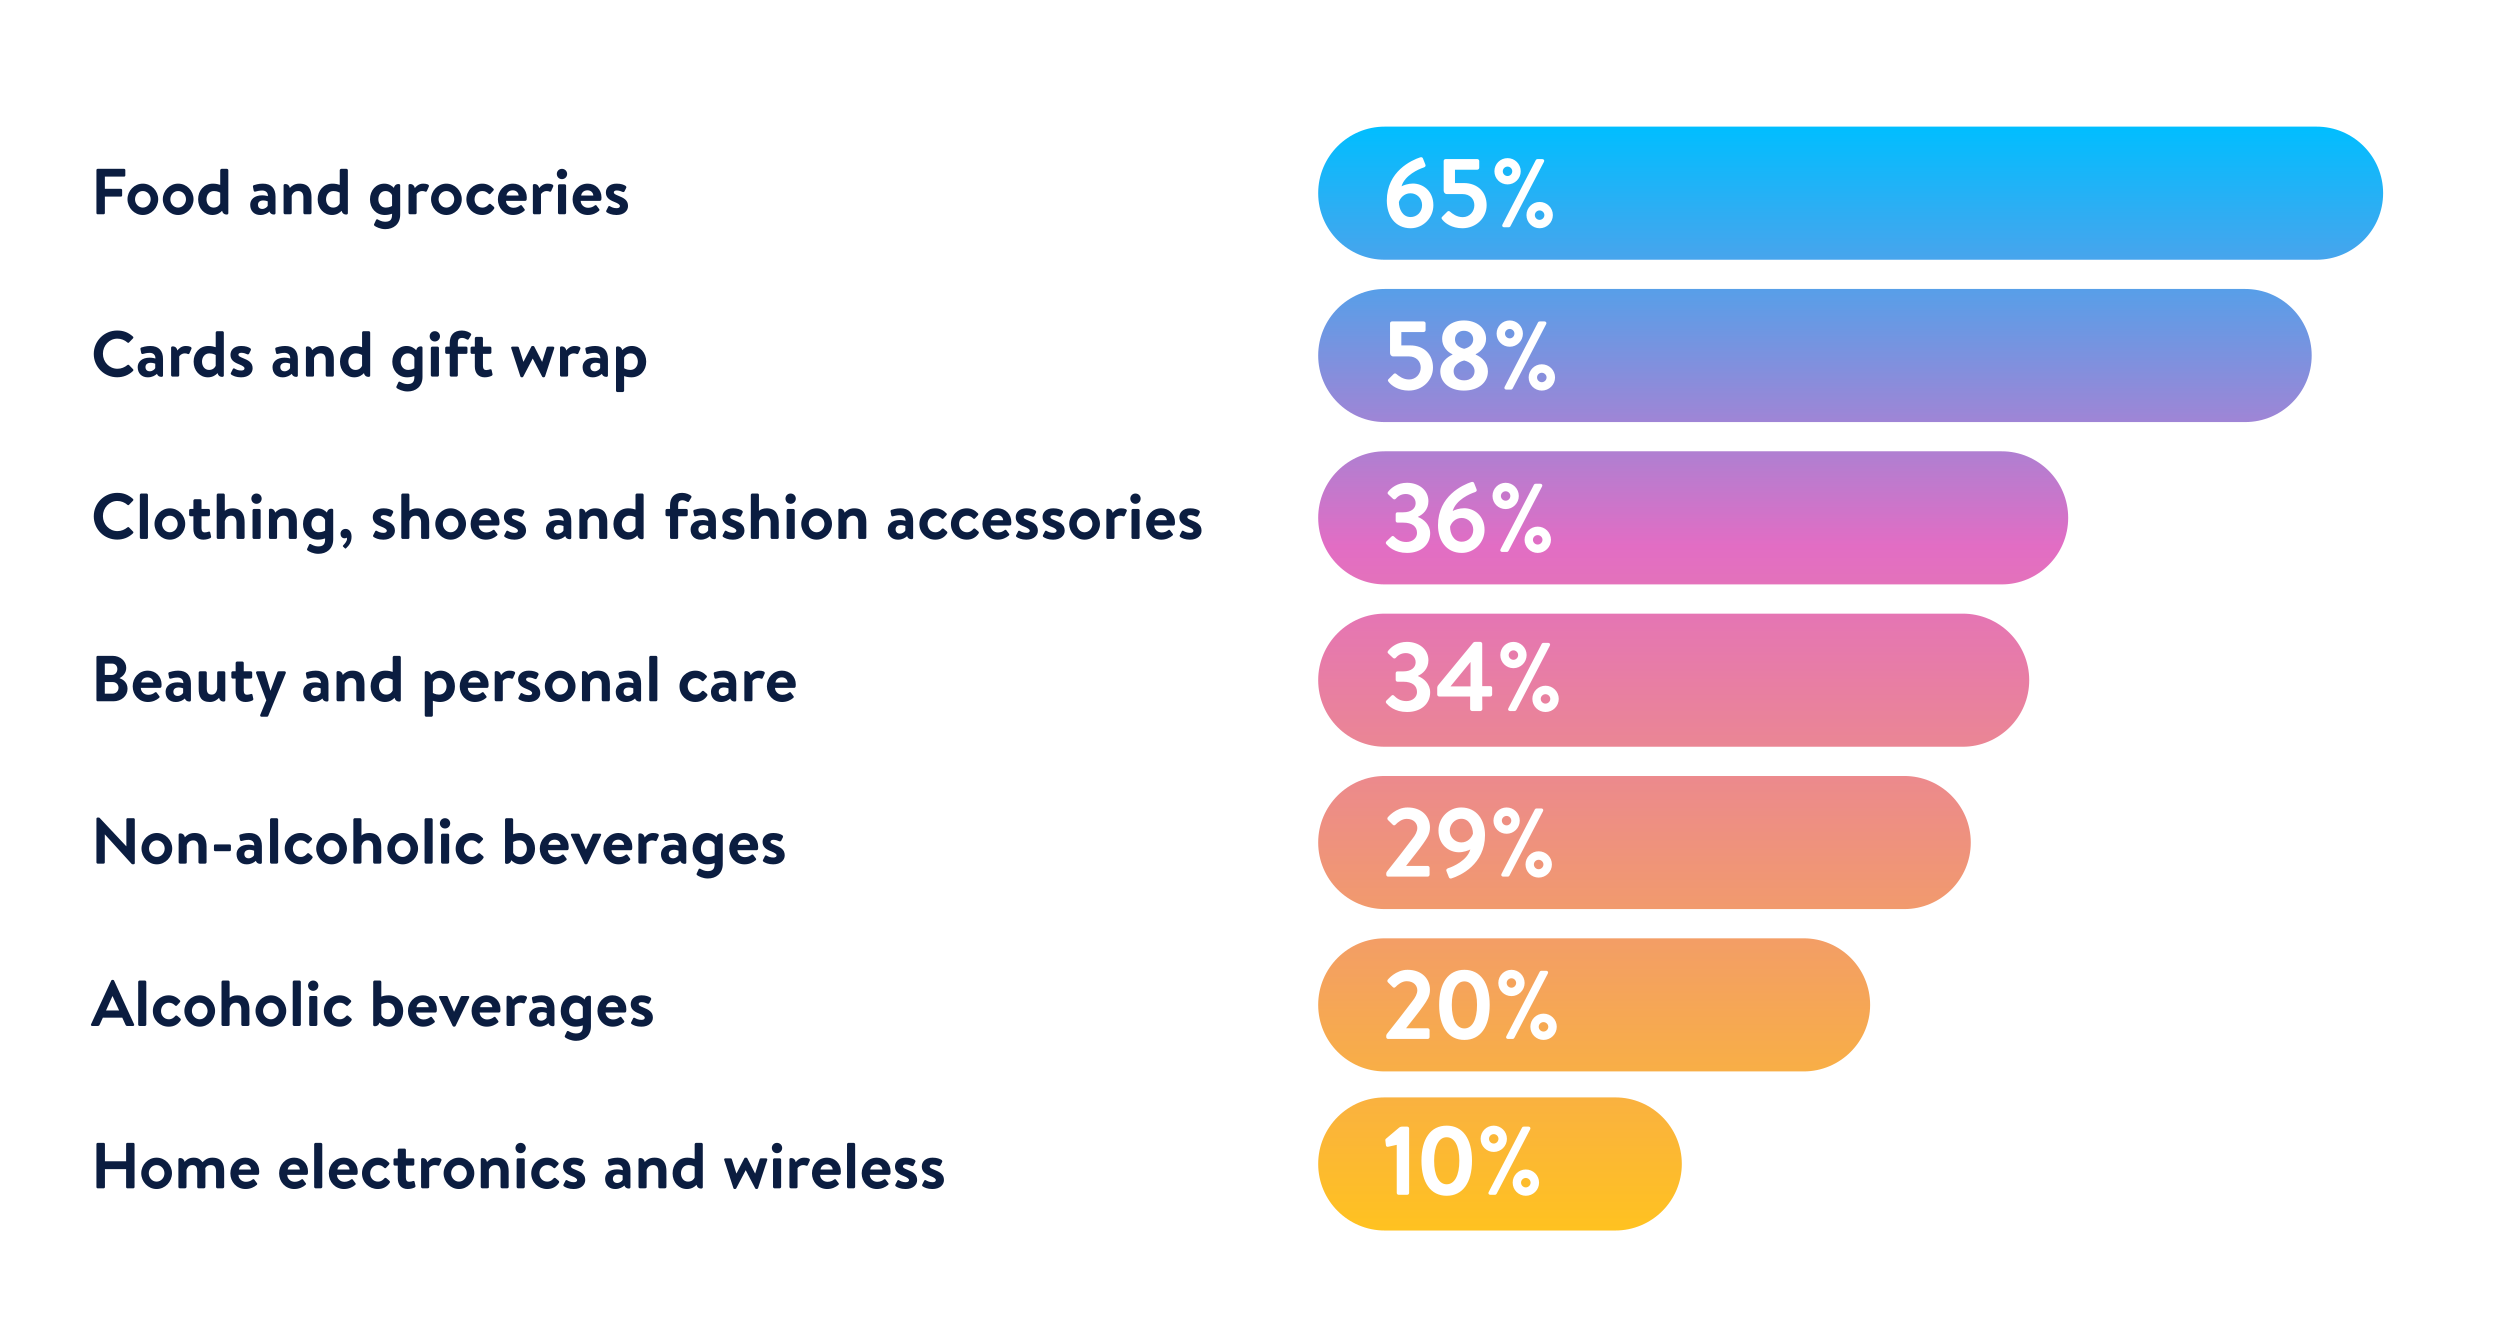 <svg width="770" height="410" viewBox="0 0 770 410" fill="none" xmlns="http://www.w3.org/2000/svg">
<rect width="770" height="410" fill="white"/>
<path d="M713.5 39H426.5C415.178 39 406 48.178 406 59.5C406 70.822 415.178 80 426.5 80H713.5C724.822 80 734 70.822 734 59.5C734 48.178 724.822 39 713.5 39Z" fill="url(#paint0_linear_10_69)"/>
<path d="M691.5 89H426.5C415.178 89 406 98.178 406 109.5C406 120.822 415.178 130 426.5 130H691.5C702.822 130 712 120.822 712 109.5C712 98.178 702.822 89 691.5 89Z" fill="url(#paint1_linear_10_69)"/>
<path d="M616.5 139H426.5C415.178 139 406 148.178 406 159.5C406 170.822 415.178 180 426.5 180H616.5C627.822 180 637 170.822 637 159.5C637 148.178 627.822 139 616.5 139Z" fill="url(#paint2_linear_10_69)"/>
<path d="M604.5 189H426.5C415.178 189 406 198.178 406 209.5C406 220.822 415.178 230 426.5 230H604.5C615.822 230 625 220.822 625 209.5C625 198.178 615.822 189 604.5 189Z" fill="url(#paint3_linear_10_69)"/>
<path d="M586.5 239H426.5C415.178 239 406 248.178 406 259.5C406 270.822 415.178 280 426.5 280H586.5C597.822 280 607 270.822 607 259.5C607 248.178 597.822 239 586.5 239Z" fill="url(#paint4_linear_10_69)"/>
<path d="M555.5 289H426.5C415.178 289 406 298.178 406 309.5C406 320.822 415.178 330 426.5 330H555.5C566.822 330 576 320.822 576 309.5C576 298.178 566.822 289 555.5 289Z" fill="url(#paint5_linear_10_69)"/>
<path d="M497.5 338H426.5C415.178 338 406 347.178 406 358.5C406 369.822 415.178 379 426.5 379H497.5C508.822 379 518 369.822 518 358.5C518 347.178 508.822 338 497.5 338Z" fill="url(#paint6_linear_10_69)"/>
<path d="M29.7 65.62V52.38C29.7 52.18 29.86 52 30.08 52H38.22C38.44 52 38.6 52.18 38.6 52.38V54.02C38.6 54.22 38.44 54.4 38.22 54.4H32.3V58.16H37.24C37.44 58.16 37.62 58.34 37.62 58.54V60.18C37.62 60.38 37.44 60.56 37.24 60.56H32.3V65.62C32.3 65.82 32.12 66 31.92 66H30.08C29.86 66 29.7 65.82 29.7 65.62ZM39.267 61.36C39.267 58.76 41.387 56.56 43.987 56.56C46.607 56.56 48.727 58.76 48.727 61.36C48.727 64 46.607 66.22 43.987 66.22C41.387 66.22 39.267 64 39.267 61.36ZM41.587 61.36C41.587 62.78 42.647 63.94 43.987 63.94C45.327 63.94 46.407 62.78 46.407 61.36C46.407 59.96 45.327 58.84 43.987 58.84C42.647 58.84 41.587 59.96 41.587 61.36ZM50.146 61.36C50.146 58.76 52.266 56.56 54.866 56.56C57.486 56.56 59.606 58.76 59.606 61.36C59.606 64 57.486 66.22 54.866 66.22C52.266 66.22 50.146 64 50.146 61.36ZM52.466 61.36C52.466 62.78 53.526 63.94 54.866 63.94C56.206 63.94 57.286 62.78 57.286 61.36C57.286 59.96 56.206 58.84 54.866 58.84C53.526 58.84 52.466 59.96 52.466 61.36ZM61.025 61.38C61.025 58.68 62.845 56.56 65.605 56.56C66.525 56.56 67.405 56.78 67.825 56.94V52.44C67.825 52.22 68.045 52 68.265 52H69.885C70.125 52 70.325 52.22 70.325 52.44V65.66C70.325 65.88 70.165 66.08 69.845 66.08C69.005 66.08 68.525 65.58 68.405 64.92C67.865 65.5 66.905 66.22 65.445 66.22C62.925 66.22 61.025 64.18 61.025 61.38ZM67.825 62.66V59.36C67.825 59.36 67.065 58.84 65.905 58.84C64.385 58.84 63.605 60.08 63.605 61.38C63.605 62.68 64.345 63.94 65.785 63.94C66.985 63.94 67.625 63.18 67.825 62.66ZM77.058 63.06C77.058 61.42 78.398 60.16 80.738 60.16C81.678 60.16 82.518 60.42 82.518 60.42C82.558 59.24 81.758 58.68 80.778 58.68C79.958 58.68 79.178 58.86 78.638 59.02C78.338 59.12 78.158 58.9 78.118 58.62L77.918 57.58C77.838 57.24 78.018 57.08 78.218 57.02C78.418 56.94 79.658 56.56 80.918 56.56C83.598 56.56 84.858 58.06 84.858 60.58V65.66C84.858 65.88 84.698 66.08 84.378 66.08C83.638 66.08 83.178 65.68 82.998 65.14C82.438 65.64 81.538 66.22 80.178 66.22C78.338 66.22 77.058 65.04 77.058 63.06ZM79.458 63.06C79.458 63.84 79.938 64.36 80.798 64.36C81.618 64.36 82.338 63.72 82.458 63.38V62.02C82.458 62.02 81.838 61.74 81.098 61.74C80.038 61.74 79.458 62.24 79.458 63.06ZM87.346 65.56V57.1C87.346 56.88 87.506 56.68 87.826 56.68C88.666 56.68 89.146 57.2 89.266 57.88C89.786 57.32 90.646 56.56 92.246 56.56C95.186 56.56 95.946 58.54 95.946 60.78V65.56C95.946 65.8 95.726 66 95.506 66H93.886C93.646 66 93.446 65.8 93.446 65.56V60.78C93.446 59.58 92.966 58.84 91.846 58.84C90.646 58.84 90.066 59.64 89.846 60.28V65.56C89.846 65.9 89.706 66 89.266 66H87.786C87.566 66 87.346 65.8 87.346 65.56ZM97.841 61.38C97.841 58.68 99.661 56.56 102.421 56.56C103.341 56.56 104.221 56.78 104.641 56.94V52.44C104.641 52.22 104.861 52 105.081 52H106.701C106.941 52 107.141 52.22 107.141 52.44V65.66C107.141 65.88 106.981 66.08 106.661 66.08C105.821 66.08 105.341 65.58 105.221 64.92C104.681 65.5 103.721 66.22 102.261 66.22C99.741 66.22 97.841 64.18 97.841 61.38ZM104.641 62.66V59.36C104.641 59.36 103.881 58.84 102.721 58.84C101.201 58.84 100.421 60.08 100.421 61.38C100.421 62.68 101.161 63.94 102.601 63.94C103.801 63.94 104.441 63.18 104.641 62.66ZM123.254 66.1C123.254 69.08 121.174 70.58 118.654 70.58C117.134 70.58 115.774 69.88 115.334 69.54C115.194 69.42 115.134 69.18 115.234 69.02L115.834 67.72C115.914 67.54 116.174 67.48 116.374 67.6C116.714 67.8 117.614 68.3 118.574 68.3C119.994 68.3 120.754 67.82 120.754 66.1V65.84C120.334 66 119.454 66.22 118.534 66.22C115.774 66.22 113.954 64.1 113.954 61.4C113.954 58.6 115.854 56.56 118.374 56.56C119.814 56.56 120.794 57.3 121.314 57.86C121.454 57.18 121.934 56.68 122.774 56.68C123.094 56.68 123.254 56.88 123.254 57.1V66.1ZM120.754 63.42V60.12C120.554 59.6 119.914 58.84 118.714 58.84C117.274 58.84 116.534 60.1 116.534 61.4C116.534 62.7 117.314 63.94 118.834 63.94C119.994 63.94 120.754 63.42 120.754 63.42ZM125.823 65.56V57.1C125.823 56.88 125.983 56.68 126.303 56.68C127.163 56.68 127.643 57.24 127.763 57.94C128.103 57.48 128.943 56.56 130.343 56.56C131.443 56.56 132.343 56.86 132.083 57.46L131.483 58.82C131.383 59.04 131.163 59.12 130.943 59.02C130.723 58.92 130.503 58.84 130.083 58.84C129.083 58.84 128.483 59.48 128.323 59.8V65.56C128.323 65.9 128.103 66 127.803 66H126.263C126.043 66 125.823 65.8 125.823 65.56ZM132.763 61.36C132.763 58.76 134.883 56.56 137.483 56.56C140.103 56.56 142.223 58.76 142.223 61.36C142.223 64 140.103 66.22 137.483 66.22C134.883 66.22 132.763 64 132.763 61.36ZM135.083 61.36C135.083 62.78 136.143 63.94 137.483 63.94C138.823 63.94 139.903 62.78 139.903 61.36C139.903 59.96 138.823 58.84 137.483 58.84C136.143 58.84 135.083 59.96 135.083 61.36ZM143.642 61.38C143.642 58.66 145.802 56.56 148.542 56.56C149.982 56.56 151.102 57.18 151.982 58.12C152.182 58.32 152.082 58.58 151.882 58.78L151.042 59.7C150.842 59.92 150.622 59.82 150.442 59.64C150.002 59.22 149.462 58.84 148.602 58.84C147.162 58.84 146.162 59.96 146.162 61.38C146.162 62.82 147.142 63.94 148.582 63.94C149.602 63.94 150.142 63.38 150.542 62.92C150.682 62.76 150.962 62.72 151.122 62.86L152.022 63.62C152.242 63.82 152.342 64.04 152.182 64.28C151.402 65.5 150.162 66.22 148.522 66.22C145.822 66.22 143.642 64.16 143.642 61.38ZM153.349 61.38C153.349 58.78 155.269 56.56 158.009 56.56C160.409 56.56 162.249 58.34 162.249 60.84C162.249 60.98 162.229 61.3 162.209 61.44C162.189 61.68 161.969 61.86 161.769 61.86H155.849C155.869 63 156.809 64 158.149 64C159.069 64 159.709 63.66 160.129 63.32C160.349 63.14 160.589 63.12 160.729 63.32L161.509 64.36C161.669 64.54 161.689 64.76 161.469 64.96C160.669 65.64 159.529 66.22 158.029 66.22C155.269 66.22 153.349 64.02 153.349 61.38ZM155.989 60.22H159.729C159.689 59.32 158.969 58.62 157.949 58.62C156.829 58.62 156.109 59.3 155.989 60.22ZM164.124 65.56V57.1C164.124 56.88 164.284 56.68 164.604 56.68C165.464 56.68 165.944 57.24 166.064 57.94C166.404 57.48 167.244 56.56 168.644 56.56C169.744 56.56 170.644 56.86 170.384 57.46L169.784 58.82C169.684 59.04 169.464 59.12 169.244 59.02C169.024 58.92 168.804 58.84 168.384 58.84C167.384 58.84 166.784 59.48 166.624 59.8V65.56C166.624 65.9 166.404 66 166.104 66H164.564C164.344 66 164.124 65.8 164.124 65.56ZM171.858 65.56V57.2C171.858 56.94 172.078 56.76 172.298 56.76H173.918C174.138 56.76 174.358 56.94 174.358 57.2V65.56C174.358 65.8 174.138 66 173.918 66H172.298C172.078 66 171.858 65.8 171.858 65.56ZM173.078 55.18C172.178 55.18 171.498 54.46 171.498 53.58C171.498 52.7 172.178 52 173.078 52C173.978 52 174.678 52.7 174.678 53.58C174.678 54.46 173.978 55.18 173.078 55.18ZM176.357 61.38C176.357 58.78 178.277 56.56 181.017 56.56C183.417 56.56 185.257 58.34 185.257 60.84C185.257 60.98 185.237 61.3 185.217 61.44C185.197 61.68 184.977 61.86 184.777 61.86H178.857C178.877 63 179.817 64 181.157 64C182.077 64 182.717 63.66 183.137 63.32C183.357 63.14 183.597 63.12 183.737 63.32L184.517 64.36C184.677 64.54 184.697 64.76 184.477 64.96C183.677 65.64 182.537 66.22 181.037 66.22C178.277 66.22 176.357 64.02 176.357 61.38ZM178.997 60.22H182.737C182.697 59.32 181.977 58.62 180.957 58.62C179.837 58.62 179.117 59.3 178.997 60.22ZM189.872 66.22C188.332 66.22 187.372 65.74 186.852 65.38C186.732 65.3 186.632 65.08 186.732 64.88L187.332 63.68C187.432 63.46 187.652 63.38 187.872 63.52C188.292 63.78 188.952 64.12 189.912 64.12C190.612 64.12 190.932 63.86 190.932 63.46C190.932 63.04 190.412 62.66 189.192 62.18C187.412 61.5 186.612 60.66 186.612 59.26C186.612 57.86 187.672 56.56 189.932 56.56C191.292 56.56 192.172 56.92 192.672 57.24C192.872 57.4 192.992 57.64 192.872 57.88L192.352 58.94C192.212 59.16 191.972 59.2 191.772 59.12C191.332 58.92 190.692 58.66 189.932 58.66C189.312 58.66 189.052 58.96 189.052 59.26C189.052 59.68 189.512 59.9 190.372 60.26C192.152 60.98 193.432 61.62 193.432 63.46C193.432 64.92 192.192 66.22 189.872 66.22ZM28.88 109.02C28.88 105.02 32.1 101.8 36.1 101.8C38.12 101.8 39.58 102.44 40.94 103.66C41.12 103.82 41.12 104.06 40.96 104.22L39.74 105.48C39.6 105.64 39.4 105.64 39.24 105.48C38.4 104.74 37.28 104.3 36.16 104.3C33.6 104.3 31.7 106.44 31.7 108.96C31.7 111.46 33.62 113.58 36.18 113.58C37.38 113.58 38.4 113.12 39.24 112.44C39.4 112.3 39.62 112.32 39.74 112.44L40.98 113.72C41.14 113.86 41.1 114.12 40.96 114.26C39.6 115.58 37.88 116.2 36.1 116.2C32.1 116.2 28.88 113.02 28.88 109.02ZM42.41 113.06C42.41 111.42 43.749 110.16 46.09 110.16C47.029 110.16 47.87 110.42 47.87 110.42C47.91 109.24 47.109 108.68 46.13 108.68C45.309 108.68 44.529 108.86 43.989 109.02C43.69 109.12 43.51 108.9 43.469 108.62L43.27 107.58C43.19 107.24 43.37 107.08 43.569 107.02C43.77 106.94 45.01 106.56 46.27 106.56C48.95 106.56 50.209 108.06 50.209 110.58V115.66C50.209 115.88 50.05 116.08 49.73 116.08C48.989 116.08 48.529 115.68 48.349 115.14C47.789 115.64 46.889 116.22 45.529 116.22C43.69 116.22 42.41 115.04 42.41 113.06ZM44.809 113.06C44.809 113.84 45.289 114.36 46.15 114.36C46.969 114.36 47.69 113.72 47.809 113.38V112.02C47.809 112.02 47.19 111.74 46.45 111.74C45.389 111.74 44.809 112.24 44.809 113.06ZM52.698 115.56V107.1C52.698 106.88 52.858 106.68 53.178 106.68C54.038 106.68 54.518 107.24 54.638 107.94C54.978 107.48 55.818 106.56 57.218 106.56C58.318 106.56 59.218 106.86 58.958 107.46L58.358 108.82C58.258 109.04 58.038 109.12 57.818 109.02C57.598 108.92 57.378 108.84 56.958 108.84C55.958 108.84 55.358 109.48 55.198 109.8V115.56C55.198 115.9 54.978 116 54.678 116H53.138C52.918 116 52.698 115.8 52.698 115.56ZM59.638 111.38C59.638 108.68 61.458 106.56 64.218 106.56C65.138 106.56 66.018 106.78 66.438 106.94V102.44C66.438 102.22 66.658 102 66.878 102H68.498C68.738 102 68.938 102.22 68.938 102.44V115.66C68.938 115.88 68.778 116.08 68.458 116.08C67.618 116.08 67.138 115.58 67.018 114.92C66.478 115.5 65.518 116.22 64.058 116.22C61.538 116.22 59.638 114.18 59.638 111.38ZM66.438 112.66V109.36C66.438 109.36 65.678 108.84 64.518 108.84C62.998 108.84 62.218 110.08 62.218 111.38C62.218 112.68 62.958 113.94 64.398 113.94C65.598 113.94 66.238 113.18 66.438 112.66ZM74.247 116.22C72.707 116.22 71.747 115.74 71.227 115.38C71.107 115.3 71.007 115.08 71.107 114.88L71.707 113.68C71.807 113.46 72.027 113.38 72.247 113.52C72.667 113.78 73.327 114.12 74.287 114.12C74.987 114.12 75.307 113.86 75.307 113.46C75.307 113.04 74.787 112.66 73.567 112.18C71.787 111.5 70.987 110.66 70.987 109.26C70.987 107.86 72.047 106.56 74.307 106.56C75.667 106.56 76.547 106.92 77.047 107.24C77.247 107.4 77.367 107.64 77.247 107.88L76.727 108.94C76.587 109.16 76.347 109.2 76.147 109.12C75.707 108.92 75.067 108.66 74.307 108.66C73.687 108.66 73.427 108.96 73.427 109.26C73.427 109.68 73.887 109.9 74.747 110.26C76.527 110.98 77.807 111.62 77.807 113.46C77.807 114.92 76.567 116.22 74.247 116.22ZM83.933 113.06C83.933 111.42 85.273 110.16 87.613 110.16C88.553 110.16 89.393 110.42 89.393 110.42C89.433 109.24 88.633 108.68 87.653 108.68C86.833 108.68 86.053 108.86 85.513 109.02C85.213 109.12 85.033 108.9 84.993 108.62L84.793 107.58C84.713 107.24 84.893 107.08 85.093 107.02C85.293 106.94 86.533 106.56 87.793 106.56C90.473 106.56 91.733 108.06 91.733 110.58V115.66C91.733 115.88 91.573 116.08 91.253 116.08C90.513 116.08 90.053 115.68 89.873 115.14C89.313 115.64 88.413 116.22 87.053 116.22C85.213 116.22 83.933 115.04 83.933 113.06ZM86.333 113.06C86.333 113.84 86.813 114.36 87.673 114.36C88.493 114.36 89.213 113.72 89.333 113.38V112.02C89.333 112.02 88.713 111.74 87.973 111.74C86.913 111.74 86.333 112.24 86.333 113.06ZM94.221 115.56V107.1C94.221 106.88 94.381 106.68 94.701 106.68C95.541 106.68 96.021 107.2 96.141 107.88C96.661 107.32 97.521 106.56 99.121 106.56C102.061 106.56 102.821 108.54 102.821 110.78V115.56C102.821 115.8 102.601 116 102.381 116H100.761C100.521 116 100.321 115.8 100.321 115.56V110.78C100.321 109.58 99.841 108.84 98.721 108.84C97.521 108.84 96.941 109.64 96.721 110.28V115.56C96.721 115.9 96.581 116 96.141 116H94.661C94.441 116 94.221 115.8 94.221 115.56ZM104.716 111.38C104.716 108.68 106.536 106.56 109.296 106.56C110.216 106.56 111.096 106.78 111.516 106.94V102.44C111.516 102.22 111.736 102 111.956 102H113.576C113.816 102 114.016 102.22 114.016 102.44V115.66C114.016 115.88 113.856 116.08 113.536 116.08C112.696 116.08 112.216 115.58 112.096 114.92C111.556 115.5 110.596 116.22 109.136 116.22C106.616 116.22 104.716 114.18 104.716 111.38ZM111.516 112.66V109.36C111.516 109.36 110.756 108.84 109.596 108.84C108.076 108.84 107.296 110.08 107.296 111.38C107.296 112.68 108.036 113.94 109.476 113.94C110.676 113.94 111.316 113.18 111.516 112.66ZM130.129 116.1C130.129 119.08 128.049 120.58 125.529 120.58C124.009 120.58 122.649 119.88 122.209 119.54C122.069 119.42 122.009 119.18 122.109 119.02L122.709 117.72C122.789 117.54 123.049 117.48 123.249 117.6C123.589 117.8 124.489 118.3 125.449 118.3C126.869 118.3 127.629 117.82 127.629 116.1V115.84C127.209 116 126.329 116.22 125.409 116.22C122.649 116.22 120.829 114.1 120.829 111.4C120.829 108.6 122.729 106.56 125.249 106.56C126.689 106.56 127.669 107.3 128.189 107.86C128.329 107.18 128.809 106.68 129.649 106.68C129.969 106.68 130.129 106.88 130.129 107.1V116.1ZM127.629 113.42V110.12C127.429 109.6 126.789 108.84 125.589 108.84C124.149 108.84 123.409 110.1 123.409 111.4C123.409 112.7 124.189 113.94 125.709 113.94C126.869 113.94 127.629 113.42 127.629 113.42ZM132.698 115.56V107.2C132.698 106.94 132.918 106.76 133.138 106.76H134.758C134.978 106.76 135.198 106.94 135.198 107.2V115.56C135.198 115.8 134.978 116 134.758 116H133.138C132.918 116 132.698 115.8 132.698 115.56ZM133.918 105.18C133.018 105.18 132.338 104.46 132.338 103.58C132.338 102.7 133.018 102 133.918 102C134.818 102 135.518 102.7 135.518 103.58C135.518 104.46 134.818 105.18 133.918 105.18ZM138.517 115.56V109H137.557C137.297 109 137.117 108.78 137.117 108.56V107.2C137.117 106.94 137.297 106.76 137.557 106.76H138.517V105.66C138.517 103.2 139.817 101.8 142.257 101.8C143.477 101.8 144.557 102.32 144.977 102.7C145.137 102.8 145.177 103.06 145.077 103.22L144.377 104.44C144.277 104.62 144.017 104.68 143.817 104.56C143.517 104.36 142.877 104.08 142.377 104.08C141.217 104.08 141.017 104.7 141.017 105.66V106.76H143.537C143.797 106.76 143.977 106.94 143.977 107.2V108.56C143.977 108.78 143.797 109 143.537 109H141.017V115.56C141.017 115.8 140.817 116 140.577 116H138.957C138.717 116 138.517 115.8 138.517 115.56ZM146.248 109H145.348C145.108 109 144.928 108.78 144.928 108.56V107.2C144.928 106.94 145.108 106.76 145.348 106.76H146.248V104.2C146.248 103.96 146.468 103.76 146.688 103.76H148.328C148.568 103.76 148.748 103.96 148.748 104.2V106.76H150.908C151.148 106.76 151.348 106.94 151.348 107.2V108.56C151.348 108.78 151.148 109 150.908 109H148.748V112.72C148.748 113.62 149.148 113.98 149.728 113.98C150.128 113.98 150.668 113.86 150.908 113.76C151.168 113.66 151.388 113.78 151.428 114L151.688 115.2C151.748 115.44 151.648 115.62 151.428 115.74C151.108 115.92 150.268 116.22 149.308 116.22C147.428 116.22 146.248 115 146.248 112.9V109ZM160.285 115.96L157.465 107.28C157.325 107 157.525 106.76 157.845 106.76H159.405C159.525 106.76 159.765 106.86 159.805 107.04L161.205 111.44H161.225L163.645 106.76C163.685 106.66 163.785 106.56 164.005 106.56H164.185C164.405 106.56 164.505 106.64 164.565 106.76L166.965 111.44H166.985L168.365 107.04C168.445 106.78 168.645 106.76 168.885 106.76H170.285C170.605 106.76 170.805 107 170.705 107.28L167.865 115.96C167.825 116.1 167.665 116.22 167.445 116.22H167.365C167.165 116.22 167.065 116.12 166.985 116L164.085 110.44H164.065L161.165 116C161.105 116.12 160.965 116.22 160.805 116.22H160.685C160.465 116.22 160.325 116.1 160.285 115.96ZM172.483 115.56V107.1C172.483 106.88 172.643 106.68 172.963 106.68C173.823 106.68 174.303 107.24 174.423 107.94C174.763 107.48 175.603 106.56 177.003 106.56C178.103 106.56 179.003 106.86 178.743 107.46L178.143 108.82C178.043 109.04 177.823 109.12 177.603 109.02C177.383 108.92 177.163 108.84 176.743 108.84C175.743 108.84 175.143 109.48 174.983 109.8V115.56C174.983 115.9 174.763 116 174.463 116H172.923C172.703 116 172.483 115.8 172.483 115.56ZM179.441 113.06C179.441 111.42 180.781 110.16 183.121 110.16C184.061 110.16 184.901 110.42 184.901 110.42C184.941 109.24 184.141 108.68 183.161 108.68C182.341 108.68 181.561 108.86 181.021 109.02C180.721 109.12 180.541 108.9 180.501 108.62L180.301 107.58C180.221 107.24 180.401 107.08 180.601 107.02C180.801 106.94 182.041 106.56 183.301 106.56C185.981 106.56 187.241 108.06 187.241 110.58V115.66C187.241 115.88 187.081 116.08 186.761 116.08C186.021 116.08 185.561 115.68 185.381 115.14C184.821 115.64 183.921 116.22 182.561 116.22C180.721 116.22 179.441 115.04 179.441 113.06ZM181.841 113.06C181.841 113.84 182.321 114.36 183.181 114.36C184.001 114.36 184.721 113.72 184.841 113.38V112.02C184.841 112.02 184.221 111.74 183.481 111.74C182.421 111.74 181.841 112.24 181.841 113.06ZM199.029 111.4C199.029 114.1 197.209 116.22 194.449 116.22C193.529 116.22 192.649 116 192.229 115.84V120.32C192.229 120.54 192.009 120.76 191.789 120.76H190.169C189.929 120.76 189.729 120.54 189.729 120.32V107.1C189.729 106.88 189.889 106.68 190.209 106.68C191.049 106.68 191.509 107.18 191.649 107.86C192.189 107.28 193.169 106.56 194.609 106.56C197.129 106.56 199.029 108.6 199.029 111.4ZM192.229 110.12V113.42C192.229 113.42 192.989 113.94 194.149 113.94C195.669 113.94 196.449 112.7 196.449 111.4C196.449 110.1 195.709 108.84 194.269 108.84C193.069 108.84 192.429 109.6 192.229 110.12ZM28.88 159.02C28.88 155.02 32.1 151.8 36.1 151.8C38.12 151.8 39.58 152.44 40.94 153.66C41.12 153.82 41.12 154.06 40.96 154.22L39.74 155.48C39.6 155.64 39.4 155.64 39.24 155.48C38.4 154.74 37.28 154.3 36.16 154.3C33.6 154.3 31.7 156.44 31.7 158.96C31.7 161.46 33.62 163.58 36.18 163.58C37.38 163.58 38.4 163.12 39.24 162.44C39.4 162.3 39.62 162.32 39.74 162.44L40.98 163.72C41.14 163.86 41.1 164.12 40.96 164.26C39.6 165.58 37.88 166.2 36.1 166.2C32.1 166.2 28.88 163.02 28.88 159.02ZM43.069 165.56V152.44C43.069 152.22 43.289 152 43.51 152H45.13C45.349 152 45.569 152.22 45.569 152.44V165.56C45.569 165.8 45.349 166 45.13 166H43.51C43.289 166 43.069 165.8 43.069 165.56ZM47.587 161.36C47.587 158.76 49.707 156.56 52.307 156.56C54.927 156.56 57.047 158.76 57.047 161.36C57.047 164 54.927 166.22 52.307 166.22C49.707 166.22 47.587 164 47.587 161.36ZM49.907 161.36C49.907 162.78 50.967 163.94 52.307 163.94C53.647 163.94 54.727 162.78 54.727 161.36C54.727 159.96 53.647 158.84 52.307 158.84C50.967 158.84 49.907 159.96 49.907 161.36ZM59.568 159H58.668C58.428 159 58.248 158.78 58.248 158.56V157.2C58.248 156.94 58.428 156.76 58.668 156.76H59.568V154.2C59.568 153.96 59.788 153.76 60.008 153.76H61.648C61.888 153.76 62.068 153.96 62.068 154.2V156.76H64.228C64.468 156.76 64.668 156.94 64.668 157.2V158.56C64.668 158.78 64.468 159 64.228 159H62.068V162.72C62.068 163.62 62.468 163.98 63.048 163.98C63.448 163.98 63.988 163.86 64.228 163.76C64.488 163.66 64.708 163.78 64.748 164L65.008 165.2C65.068 165.44 64.968 165.62 64.748 165.74C64.428 165.92 63.588 166.22 62.628 166.22C60.748 166.22 59.568 165 59.568 162.9V159ZM66.741 165.56V152.44C66.741 152.22 66.961 152 67.181 152H68.801C69.041 152 69.241 152.22 69.241 152.44V157.34C69.701 156.94 70.501 156.56 71.601 156.56C74.541 156.56 75.341 158.6 75.341 160.92V165.56C75.341 165.8 75.121 166 74.901 166H73.281C73.041 166 72.841 165.8 72.841 165.56V160.9C72.841 159.62 72.261 158.84 71.161 158.84C70.081 158.84 69.481 159.52 69.241 160.46V165.56C69.241 165.82 69.121 166 68.761 166H67.181C66.961 166 66.741 165.8 66.741 165.56ZM77.776 165.56V157.2C77.776 156.94 77.996 156.76 78.216 156.76H79.836C80.056 156.76 80.276 156.94 80.276 157.2V165.56C80.276 165.8 80.056 166 79.836 166H78.216C77.996 166 77.776 165.8 77.776 165.56ZM78.996 155.18C78.096 155.18 77.416 154.46 77.416 153.58C77.416 152.7 78.096 152 78.996 152C79.896 152 80.596 152.7 80.596 153.58C80.596 154.46 79.896 155.18 78.996 155.18ZM82.835 165.56V157.1C82.835 156.88 82.995 156.68 83.315 156.68C84.155 156.68 84.635 157.2 84.755 157.88C85.275 157.32 86.135 156.56 87.735 156.56C90.675 156.56 91.435 158.54 91.435 160.78V165.56C91.435 165.8 91.215 166 90.995 166H89.375C89.135 166 88.935 165.8 88.935 165.56V160.78C88.935 159.58 88.455 158.84 87.335 158.84C86.135 158.84 85.555 159.64 85.335 160.28V165.56C85.335 165.9 85.195 166 84.755 166H83.275C83.055 166 82.835 165.8 82.835 165.56ZM102.629 166.1C102.629 169.08 100.549 170.58 98.029 170.58C96.509 170.58 95.149 169.88 94.709 169.54C94.569 169.42 94.509 169.18 94.609 169.02L95.209 167.72C95.289 167.54 95.549 167.48 95.749 167.6C96.089 167.8 96.989 168.3 97.949 168.3C99.369 168.3 100.129 167.82 100.129 166.1V165.84C99.709 166 98.829 166.22 97.909 166.22C95.149 166.22 93.329 164.1 93.329 161.4C93.329 158.6 95.229 156.56 97.749 156.56C99.189 156.56 100.169 157.3 100.689 157.86C100.829 157.18 101.309 156.68 102.149 156.68C102.469 156.68 102.629 156.88 102.629 157.1V166.1ZM100.129 163.42V160.12C99.929 159.6 99.289 158.84 98.089 158.84C96.649 158.84 95.909 160.1 95.909 161.4C95.909 162.7 96.689 163.94 98.209 163.94C99.369 163.94 100.129 163.42 100.129 163.42ZM104.878 164.38C104.878 163.54 105.538 162.9 106.458 162.9C107.458 162.9 108.278 163.74 108.278 165.3C108.278 167.06 107.478 168.04 106.578 168.88C106.418 169.04 106.298 168.96 106.158 168.82L105.658 168.34C105.518 168.18 105.618 168.04 105.758 167.9C106.298 167.36 106.878 166.62 106.878 165.98C106.878 165.82 106.858 165.7 106.818 165.6C106.638 165.72 106.398 165.8 106.138 165.8C105.318 165.8 104.878 165.16 104.878 164.38ZM118.075 166.22C116.535 166.22 115.575 165.74 115.055 165.38C114.935 165.3 114.835 165.08 114.935 164.88L115.535 163.68C115.635 163.46 115.855 163.38 116.075 163.52C116.495 163.78 117.155 164.12 118.115 164.12C118.815 164.12 119.135 163.86 119.135 163.46C119.135 163.04 118.615 162.66 117.395 162.18C115.615 161.5 114.815 160.66 114.815 159.26C114.815 157.86 115.875 156.56 118.135 156.56C119.495 156.56 120.375 156.92 120.875 157.24C121.075 157.4 121.195 157.64 121.075 157.88L120.555 158.94C120.415 159.16 120.175 159.2 119.975 159.12C119.535 158.92 118.895 158.66 118.135 158.66C117.515 158.66 117.255 158.96 117.255 159.26C117.255 159.68 117.715 159.9 118.575 160.26C120.355 160.98 121.635 161.62 121.635 163.46C121.635 164.92 120.395 166.22 118.075 166.22ZM123.596 165.56V152.44C123.596 152.22 123.816 152 124.036 152H125.656C125.896 152 126.096 152.22 126.096 152.44V157.34C126.556 156.94 127.356 156.56 128.456 156.56C131.396 156.56 132.196 158.6 132.196 160.92V165.56C132.196 165.8 131.976 166 131.756 166H130.136C129.896 166 129.696 165.8 129.696 165.56V160.9C129.696 159.62 129.116 158.84 128.016 158.84C126.936 158.84 126.336 159.52 126.096 160.46V165.56C126.096 165.82 125.976 166 125.616 166H124.036C123.816 166 123.596 165.8 123.596 165.56ZM134.072 161.36C134.072 158.76 136.192 156.56 138.792 156.56C141.412 156.56 143.532 158.76 143.532 161.36C143.532 164 141.412 166.22 138.792 166.22C136.192 166.22 134.072 164 134.072 161.36ZM136.392 161.36C136.392 162.78 137.452 163.94 138.792 163.94C140.132 163.94 141.212 162.78 141.212 161.36C141.212 159.96 140.132 158.84 138.792 158.84C137.452 158.84 136.392 159.96 136.392 161.36ZM144.95 161.38C144.95 158.78 146.87 156.56 149.61 156.56C152.01 156.56 153.85 158.34 153.85 160.84C153.85 160.98 153.83 161.3 153.81 161.44C153.79 161.68 153.57 161.86 153.37 161.86H147.45C147.47 163 148.41 164 149.75 164C150.67 164 151.31 163.66 151.73 163.32C151.95 163.14 152.19 163.12 152.33 163.32L153.11 164.36C153.27 164.54 153.29 164.76 153.07 164.96C152.27 165.64 151.13 166.22 149.63 166.22C146.87 166.22 144.95 164.02 144.95 161.38ZM147.59 160.22H151.33C151.29 159.32 150.57 158.62 149.55 158.62C148.43 158.62 147.71 159.3 147.59 160.22ZM158.465 166.22C156.925 166.22 155.965 165.74 155.445 165.38C155.325 165.3 155.225 165.08 155.325 164.88L155.925 163.68C156.025 163.46 156.245 163.38 156.465 163.52C156.885 163.78 157.545 164.12 158.505 164.12C159.205 164.12 159.525 163.86 159.525 163.46C159.525 163.04 159.005 162.66 157.785 162.18C156.005 161.5 155.205 160.66 155.205 159.26C155.205 157.86 156.265 156.56 158.525 156.56C159.885 156.56 160.765 156.92 161.265 157.24C161.465 157.4 161.585 157.64 161.465 157.88L160.945 158.94C160.805 159.16 160.565 159.2 160.365 159.12C159.925 158.92 159.285 158.66 158.525 158.66C157.905 158.66 157.645 158.96 157.645 159.26C157.645 159.68 158.105 159.9 158.965 160.26C160.745 160.98 162.025 161.62 162.025 163.46C162.025 164.92 160.785 166.22 158.465 166.22ZM168.152 163.06C168.152 161.42 169.492 160.16 171.832 160.16C172.772 160.16 173.612 160.42 173.612 160.42C173.652 159.24 172.852 158.68 171.872 158.68C171.052 158.68 170.272 158.86 169.732 159.02C169.432 159.12 169.252 158.9 169.212 158.62L169.012 157.58C168.932 157.24 169.112 157.08 169.312 157.02C169.512 156.94 170.752 156.56 172.012 156.56C174.692 156.56 175.952 158.06 175.952 160.58V165.66C175.952 165.88 175.792 166.08 175.472 166.08C174.732 166.08 174.272 165.68 174.092 165.14C173.532 165.64 172.632 166.22 171.272 166.22C169.432 166.22 168.152 165.04 168.152 163.06ZM170.552 163.06C170.552 163.84 171.032 164.36 171.892 164.36C172.712 164.36 173.432 163.72 173.552 163.38V162.02C173.552 162.02 172.932 161.74 172.192 161.74C171.132 161.74 170.552 162.24 170.552 163.06ZM178.44 165.56V157.1C178.44 156.88 178.6 156.68 178.92 156.68C179.76 156.68 180.24 157.2 180.36 157.88C180.88 157.32 181.74 156.56 183.34 156.56C186.28 156.56 187.04 158.54 187.04 160.78V165.56C187.04 165.8 186.82 166 186.6 166H184.98C184.74 166 184.54 165.8 184.54 165.56V160.78C184.54 159.58 184.06 158.84 182.94 158.84C181.74 158.84 181.16 159.64 180.94 160.28V165.56C180.94 165.9 180.8 166 180.36 166H178.88C178.66 166 178.44 165.8 178.44 165.56ZM188.935 161.38C188.935 158.68 190.755 156.56 193.515 156.56C194.435 156.56 195.315 156.78 195.735 156.94V152.44C195.735 152.22 195.955 152 196.175 152H197.795C198.035 152 198.235 152.22 198.235 152.44V165.66C198.235 165.88 198.075 166.08 197.755 166.08C196.915 166.08 196.435 165.58 196.315 164.92C195.775 165.5 194.815 166.22 193.355 166.22C190.835 166.22 188.935 164.18 188.935 161.38ZM195.735 162.66V159.36C195.735 159.36 194.975 158.84 193.815 158.84C192.295 158.84 191.515 160.08 191.515 161.38C191.515 162.68 192.255 163.94 193.695 163.94C194.895 163.94 195.535 163.18 195.735 162.66ZM206.368 165.56V159H205.408C205.148 159 204.968 158.78 204.968 158.56V157.2C204.968 156.94 205.148 156.76 205.408 156.76H206.368V155.66C206.368 153.2 207.668 151.8 210.108 151.8C211.328 151.8 212.408 152.32 212.828 152.7C212.988 152.8 213.028 153.06 212.928 153.22L212.228 154.44C212.128 154.62 211.868 154.68 211.668 154.56C211.368 154.36 210.728 154.08 210.228 154.08C209.068 154.08 208.868 154.7 208.868 155.66V156.76H211.388C211.648 156.76 211.828 156.94 211.828 157.2V158.56C211.828 158.78 211.648 159 211.388 159H208.868V165.56C208.868 165.8 208.668 166 208.428 166H206.808C206.568 166 206.368 165.8 206.368 165.56ZM212.703 163.06C212.703 161.42 214.043 160.16 216.383 160.16C217.323 160.16 218.163 160.42 218.163 160.42C218.203 159.24 217.403 158.68 216.423 158.68C215.603 158.68 214.823 158.86 214.283 159.02C213.983 159.12 213.803 158.9 213.763 158.62L213.563 157.58C213.483 157.24 213.663 157.08 213.863 157.02C214.063 156.94 215.303 156.56 216.563 156.56C219.243 156.56 220.503 158.06 220.503 160.58V165.66C220.503 165.88 220.343 166.08 220.023 166.08C219.283 166.08 218.823 165.68 218.643 165.14C218.083 165.64 217.183 166.22 215.823 166.22C213.983 166.22 212.703 165.04 212.703 163.06ZM215.103 163.06C215.103 163.84 215.583 164.36 216.443 164.36C217.263 164.36 217.983 163.72 218.103 163.38V162.02C218.103 162.02 217.483 161.74 216.743 161.74C215.683 161.74 215.103 162.24 215.103 163.06ZM225.731 166.22C224.191 166.22 223.231 165.74 222.711 165.38C222.591 165.3 222.491 165.08 222.591 164.88L223.191 163.68C223.291 163.46 223.511 163.38 223.731 163.52C224.151 163.78 224.811 164.12 225.771 164.12C226.471 164.12 226.791 163.86 226.791 163.46C226.791 163.04 226.271 162.66 225.051 162.18C223.271 161.5 222.471 160.66 222.471 159.26C222.471 157.86 223.531 156.56 225.791 156.56C227.151 156.56 228.031 156.92 228.531 157.24C228.731 157.4 228.851 157.64 228.731 157.88L228.211 158.94C228.071 159.16 227.831 159.2 227.631 159.12C227.191 158.92 226.551 158.66 225.791 158.66C225.171 158.66 224.911 158.96 224.911 159.26C224.911 159.68 225.371 159.9 226.231 160.26C228.011 160.98 229.291 161.62 229.291 163.46C229.291 164.92 228.051 166.22 225.731 166.22ZM231.253 165.56V152.44C231.253 152.22 231.473 152 231.693 152H233.313C233.553 152 233.753 152.22 233.753 152.44V157.34C234.213 156.94 235.013 156.56 236.113 156.56C239.053 156.56 239.853 158.6 239.853 160.92V165.56C239.853 165.8 239.633 166 239.413 166H237.793C237.553 166 237.353 165.8 237.353 165.56V160.9C237.353 159.62 236.773 158.84 235.673 158.84C234.593 158.84 233.993 159.52 233.753 160.46V165.56C233.753 165.82 233.633 166 233.273 166H231.693C231.473 166 231.253 165.8 231.253 165.56ZM242.288 165.56V157.2C242.288 156.94 242.508 156.76 242.728 156.76H244.348C244.568 156.76 244.788 156.94 244.788 157.2V165.56C244.788 165.8 244.568 166 244.348 166H242.728C242.508 166 242.288 165.8 242.288 165.56ZM243.508 155.18C242.608 155.18 241.928 154.46 241.928 153.58C241.928 152.7 242.608 152 243.508 152C244.408 152 245.108 152.7 245.108 153.58C245.108 154.46 244.408 155.18 243.508 155.18ZM246.786 161.36C246.786 158.76 248.906 156.56 251.506 156.56C254.126 156.56 256.246 158.76 256.246 161.36C256.246 164 254.126 166.22 251.506 166.22C248.906 166.22 246.786 164 246.786 161.36ZM249.106 161.36C249.106 162.78 250.166 163.94 251.506 163.94C252.846 163.94 253.926 162.78 253.926 161.36C253.926 159.96 252.846 158.84 251.506 158.84C250.166 158.84 249.106 159.96 249.106 161.36ZM258.225 165.56V157.1C258.225 156.88 258.385 156.68 258.705 156.68C259.545 156.68 260.025 157.2 260.145 157.88C260.665 157.32 261.525 156.56 263.125 156.56C266.065 156.56 266.825 158.54 266.825 160.78V165.56C266.825 165.8 266.605 166 266.385 166H264.765C264.525 166 264.325 165.8 264.325 165.56V160.78C264.325 159.58 263.845 158.84 262.725 158.84C261.525 158.84 260.945 159.64 260.725 160.28V165.56C260.725 165.9 260.585 166 260.145 166H258.665C258.445 166 258.225 165.8 258.225 165.56ZM273.445 163.06C273.445 161.42 274.785 160.16 277.125 160.16C278.065 160.16 278.905 160.42 278.905 160.42C278.945 159.24 278.145 158.68 277.165 158.68C276.345 158.68 275.565 158.86 275.025 159.02C274.725 159.12 274.545 158.9 274.505 158.62L274.305 157.58C274.225 157.24 274.405 157.08 274.605 157.02C274.805 156.94 276.045 156.56 277.305 156.56C279.985 156.56 281.245 158.06 281.245 160.58V165.66C281.245 165.88 281.085 166.08 280.765 166.08C280.025 166.08 279.565 165.68 279.385 165.14C278.825 165.64 277.925 166.22 276.565 166.22C274.725 166.22 273.445 165.04 273.445 163.06ZM275.845 163.06C275.845 163.84 276.325 164.36 277.185 164.36C278.005 164.36 278.725 163.72 278.845 163.38V162.02C278.845 162.02 278.225 161.74 277.485 161.74C276.425 161.74 275.845 162.24 275.845 163.06ZM283.173 161.38C283.173 158.66 285.333 156.56 288.073 156.56C289.513 156.56 290.633 157.18 291.513 158.12C291.713 158.32 291.613 158.58 291.413 158.78L290.573 159.7C290.373 159.92 290.153 159.82 289.973 159.64C289.533 159.22 288.993 158.84 288.133 158.84C286.693 158.84 285.693 159.96 285.693 161.38C285.693 162.82 286.673 163.94 288.113 163.94C289.133 163.94 289.673 163.38 290.073 162.92C290.213 162.76 290.493 162.72 290.653 162.86L291.553 163.62C291.773 163.82 291.873 164.04 291.713 164.28C290.933 165.5 289.693 166.22 288.053 166.22C285.353 166.22 283.173 164.16 283.173 161.38ZM292.88 161.38C292.88 158.66 295.04 156.56 297.78 156.56C299.22 156.56 300.34 157.18 301.22 158.12C301.42 158.32 301.32 158.58 301.12 158.78L300.28 159.7C300.08 159.92 299.86 159.82 299.68 159.64C299.24 159.22 298.7 158.84 297.84 158.84C296.4 158.84 295.4 159.96 295.4 161.38C295.4 162.82 296.38 163.94 297.82 163.94C298.84 163.94 299.38 163.38 299.78 162.92C299.92 162.76 300.2 162.72 300.36 162.86L301.26 163.62C301.48 163.82 301.58 164.04 301.42 164.28C300.64 165.5 299.4 166.22 297.76 166.22C295.06 166.22 292.88 164.16 292.88 161.38ZM302.587 161.38C302.587 158.78 304.507 156.56 307.247 156.56C309.647 156.56 311.487 158.34 311.487 160.84C311.487 160.98 311.467 161.3 311.447 161.44C311.427 161.68 311.207 161.86 311.007 161.86H305.087C305.107 163 306.047 164 307.387 164C308.307 164 308.947 163.66 309.367 163.32C309.587 163.14 309.827 163.12 309.967 163.32L310.747 164.36C310.907 164.54 310.927 164.76 310.707 164.96C309.907 165.64 308.767 166.22 307.267 166.22C304.507 166.22 302.587 164.02 302.587 161.38ZM305.227 160.22H308.967C308.927 159.32 308.207 158.62 307.187 158.62C306.067 158.62 305.347 159.3 305.227 160.22ZM316.102 166.22C314.562 166.22 313.602 165.74 313.082 165.38C312.962 165.3 312.862 165.08 312.962 164.88L313.562 163.68C313.662 163.46 313.882 163.38 314.102 163.52C314.522 163.78 315.182 164.12 316.142 164.12C316.842 164.12 317.162 163.86 317.162 163.46C317.162 163.04 316.642 162.66 315.422 162.18C313.642 161.5 312.842 160.66 312.842 159.26C312.842 157.86 313.902 156.56 316.162 156.56C317.522 156.56 318.402 156.92 318.902 157.24C319.102 157.4 319.222 157.64 319.102 157.88L318.582 158.94C318.442 159.16 318.202 159.2 318.002 159.12C317.562 158.92 316.922 158.66 316.162 158.66C315.542 158.66 315.282 158.96 315.282 159.26C315.282 159.68 315.742 159.9 316.602 160.26C318.382 160.98 319.662 161.62 319.662 163.46C319.662 164.92 318.422 166.22 316.102 166.22ZM324.364 166.22C322.824 166.22 321.864 165.74 321.344 165.38C321.224 165.3 321.124 165.08 321.224 164.88L321.824 163.68C321.924 163.46 322.144 163.38 322.364 163.52C322.784 163.78 323.444 164.12 324.404 164.12C325.104 164.12 325.424 163.86 325.424 163.46C325.424 163.04 324.904 162.66 323.684 162.18C321.904 161.5 321.104 160.66 321.104 159.26C321.104 157.86 322.164 156.56 324.424 156.56C325.784 156.56 326.664 156.92 327.164 157.24C327.364 157.4 327.484 157.64 327.364 157.88L326.844 158.94C326.704 159.16 326.464 159.2 326.264 159.12C325.824 158.92 325.184 158.66 324.424 158.66C323.804 158.66 323.544 158.96 323.544 159.26C323.544 159.68 324.004 159.9 324.864 160.26C326.644 160.98 327.924 161.62 327.924 163.46C327.924 164.92 326.684 166.22 324.364 166.22ZM329.325 161.36C329.325 158.76 331.445 156.56 334.045 156.56C336.665 156.56 338.785 158.76 338.785 161.36C338.785 164 336.665 166.22 334.045 166.22C331.445 166.22 329.325 164 329.325 161.36ZM331.645 161.36C331.645 162.78 332.705 163.94 334.045 163.94C335.385 163.94 336.465 162.78 336.465 161.36C336.465 159.96 335.385 158.84 334.045 158.84C332.705 158.84 331.645 159.96 331.645 161.36ZM340.764 165.56V157.1C340.764 156.88 340.924 156.68 341.244 156.68C342.104 156.68 342.584 157.24 342.704 157.94C343.044 157.48 343.884 156.56 345.284 156.56C346.384 156.56 347.284 156.86 347.024 157.46L346.424 158.82C346.324 159.04 346.104 159.12 345.884 159.02C345.664 158.92 345.444 158.84 345.024 158.84C344.024 158.84 343.424 159.48 343.264 159.8V165.56C343.264 165.9 343.044 166 342.744 166H341.204C340.984 166 340.764 165.8 340.764 165.56ZM348.499 165.56V157.2C348.499 156.94 348.719 156.76 348.939 156.76H350.559C350.779 156.76 350.999 156.94 350.999 157.2V165.56C350.999 165.8 350.779 166 350.559 166H348.939C348.719 166 348.499 165.8 348.499 165.56ZM349.719 155.18C348.819 155.18 348.139 154.46 348.139 153.58C348.139 152.7 348.819 152 349.719 152C350.619 152 351.319 152.7 351.319 153.58C351.319 154.46 350.619 155.18 349.719 155.18ZM352.997 161.38C352.997 158.78 354.917 156.56 357.657 156.56C360.057 156.56 361.897 158.34 361.897 160.84C361.897 160.98 361.877 161.3 361.857 161.44C361.837 161.68 361.617 161.86 361.417 161.86H355.497C355.517 163 356.457 164 357.797 164C358.717 164 359.357 163.66 359.777 163.32C359.997 163.14 360.237 163.12 360.377 163.32L361.157 164.36C361.317 164.54 361.337 164.76 361.117 164.96C360.317 165.64 359.177 166.22 357.677 166.22C354.917 166.22 352.997 164.02 352.997 161.38ZM355.637 160.22H359.377C359.337 159.32 358.617 158.62 357.597 158.62C356.477 158.62 355.757 159.3 355.637 160.22ZM366.512 166.22C364.972 166.22 364.012 165.74 363.492 165.38C363.372 165.3 363.272 165.08 363.372 164.88L363.972 163.68C364.072 163.46 364.292 163.38 364.512 163.52C364.932 163.78 365.592 164.12 366.552 164.12C367.252 164.12 367.572 163.86 367.572 163.46C367.572 163.04 367.052 162.66 365.832 162.18C364.052 161.5 363.252 160.66 363.252 159.26C363.252 157.86 364.312 156.56 366.572 156.56C367.932 156.56 368.812 156.92 369.312 157.24C369.512 157.4 369.632 157.64 369.512 157.88L368.992 158.94C368.852 159.16 368.612 159.2 368.412 159.12C367.972 158.92 367.332 158.66 366.572 158.66C365.952 158.66 365.692 158.96 365.692 159.26C365.692 159.68 366.152 159.9 367.012 160.26C368.792 160.98 370.072 161.62 370.072 163.46C370.072 164.92 368.832 166.22 366.512 166.22ZM36.88 208.82V208.92C38.04 209.32 39.28 210.26 39.28 212.14C39.28 214.38 37.36 216 34.92 216H30.08C29.86 216 29.7 215.82 29.7 215.62V202.38C29.7 202.18 29.86 202 30.08 202H34.66C37.04 202 38.88 203.6 38.88 205.7C38.88 207.2 37.92 208.3 36.88 208.82ZM32.28 207.88H34.46C35.48 207.88 36.14 207.08 36.14 206.08C36.14 205.08 35.48 204.38 34.46 204.38H32.28V207.88ZM32.28 213.64H34.74C35.74 213.64 36.5 212.86 36.5 211.82C36.5 210.82 35.74 210.08 34.74 210.08H32.28V213.64ZM40.868 211.38C40.868 208.78 42.788 206.56 45.528 206.56C47.928 206.56 49.768 208.34 49.768 210.84C49.768 210.98 49.748 211.3 49.728 211.44C49.708 211.68 49.488 211.86 49.288 211.86H43.368C43.388 213 44.328 214 45.668 214C46.588 214 47.228 213.66 47.648 213.32C47.868 213.14 48.108 213.12 48.248 213.32L49.028 214.36C49.188 214.54 49.208 214.76 48.988 214.96C48.188 215.64 47.048 216.22 45.548 216.22C42.788 216.22 40.868 214.02 40.868 211.38ZM43.508 210.22H47.248C47.208 209.32 46.488 208.62 45.468 208.62C44.348 208.62 43.628 209.3 43.508 210.22ZM51.003 213.06C51.003 211.42 52.343 210.16 54.683 210.16C55.623 210.16 56.463 210.42 56.463 210.42C56.503 209.24 55.703 208.68 54.723 208.68C53.903 208.68 53.123 208.86 52.583 209.02C52.283 209.12 52.103 208.9 52.063 208.62L51.863 207.58C51.783 207.24 51.963 207.08 52.163 207.02C52.363 206.94 53.603 206.56 54.863 206.56C57.543 206.56 58.803 208.06 58.803 210.58V215.66C58.803 215.88 58.643 216.08 58.323 216.08C57.583 216.08 57.123 215.68 56.943 215.14C56.383 215.64 55.483 216.22 54.123 216.22C52.283 216.22 51.003 215.04 51.003 213.06ZM53.403 213.06C53.403 213.84 53.883 214.36 54.743 214.36C55.563 214.36 56.283 213.72 56.403 213.38V212.02C56.403 212.02 55.783 211.74 55.043 211.74C53.983 211.74 53.403 212.24 53.403 213.06ZM61.192 212.1V207.2C61.192 206.94 61.392 206.76 61.632 206.76H63.252C63.492 206.76 63.692 206.94 63.692 207.2V212.1C63.692 213.32 64.112 213.94 65.252 213.94C66.272 213.94 66.752 213.02 66.892 212.22V207.2C66.892 206.84 67.012 206.76 67.392 206.76H68.952C69.192 206.76 69.392 206.94 69.392 207.2V215.66C69.392 215.88 69.232 216.08 68.912 216.08C68.072 216.08 67.612 215.6 67.472 214.94C66.972 215.44 66.032 216.22 64.672 216.22C61.812 216.22 61.192 214.44 61.192 212.1ZM72.576 209H71.676C71.436 209 71.256 208.78 71.256 208.56V207.2C71.256 206.94 71.436 206.76 71.676 206.76H72.576V204.2C72.576 203.96 72.796 203.76 73.016 203.76H74.656C74.896 203.76 75.076 203.96 75.076 204.2V206.76H77.236C77.476 206.76 77.676 206.94 77.676 207.2V208.56C77.676 208.78 77.476 209 77.236 209H75.076V212.72C75.076 213.62 75.476 213.98 76.056 213.98C76.456 213.98 76.996 213.86 77.236 213.76C77.496 213.66 77.716 213.78 77.756 214L78.016 215.2C78.076 215.44 77.976 215.62 77.756 215.74C77.436 215.92 76.596 216.22 75.636 216.22C73.756 216.22 72.576 215 72.576 212.9V209ZM80.569 220.76C80.209 220.76 80.029 220.46 80.169 220.14L82.009 215.7L78.889 207.36C78.769 207.04 78.929 206.76 79.289 206.76H81.209C81.409 206.76 81.549 206.86 81.589 207.02L83.289 212.72H83.329L85.429 207.02C85.529 206.76 85.729 206.76 86.009 206.76H87.609C87.969 206.76 88.129 207.06 88.009 207.36L82.629 220.48C82.569 220.62 82.409 220.76 82.229 220.76H80.569ZM93.367 213.06C93.367 211.42 94.707 210.16 97.047 210.16C97.987 210.16 98.827 210.42 98.827 210.42C98.867 209.24 98.067 208.68 97.087 208.68C96.267 208.68 95.487 208.86 94.947 209.02C94.647 209.12 94.467 208.9 94.427 208.62L94.227 207.58C94.147 207.24 94.327 207.08 94.527 207.02C94.727 206.94 95.967 206.56 97.227 206.56C99.907 206.56 101.167 208.06 101.167 210.58V215.66C101.167 215.88 101.007 216.08 100.687 216.08C99.947 216.08 99.487 215.68 99.307 215.14C98.747 215.64 97.847 216.22 96.487 216.22C94.647 216.22 93.367 215.04 93.367 213.06ZM95.767 213.06C95.767 213.84 96.247 214.36 97.107 214.36C97.927 214.36 98.647 213.72 98.767 213.38V212.02C98.767 212.02 98.147 211.74 97.407 211.74C96.347 211.74 95.767 212.24 95.767 213.06ZM103.655 215.56V207.1C103.655 206.88 103.815 206.68 104.135 206.68C104.975 206.68 105.455 207.2 105.575 207.88C106.095 207.32 106.955 206.56 108.555 206.56C111.495 206.56 112.255 208.54 112.255 210.78V215.56C112.255 215.8 112.035 216 111.815 216H110.195C109.955 216 109.755 215.8 109.755 215.56V210.78C109.755 209.58 109.275 208.84 108.155 208.84C106.955 208.84 106.375 209.64 106.155 210.28V215.56C106.155 215.9 106.015 216 105.575 216H104.095C103.875 216 103.655 215.8 103.655 215.56ZM114.15 211.38C114.15 208.68 115.97 206.56 118.73 206.56C119.65 206.56 120.53 206.78 120.95 206.94V202.44C120.95 202.22 121.17 202 121.39 202H123.01C123.25 202 123.45 202.22 123.45 202.44V215.66C123.45 215.88 123.29 216.08 122.97 216.08C122.13 216.08 121.65 215.58 121.53 214.92C120.99 215.5 120.03 216.22 118.57 216.22C116.05 216.22 114.15 214.18 114.15 211.38ZM120.95 212.66V209.36C120.95 209.36 120.19 208.84 119.03 208.84C117.51 208.84 116.73 210.08 116.73 211.38C116.73 212.68 117.47 213.94 118.91 213.94C120.11 213.94 120.75 213.18 120.95 212.66ZM140.123 211.4C140.123 214.1 138.303 216.22 135.543 216.22C134.623 216.22 133.743 216 133.323 215.84V220.32C133.323 220.54 133.103 220.76 132.883 220.76H131.263C131.023 220.76 130.823 220.54 130.823 220.32V207.1C130.823 206.88 130.983 206.68 131.303 206.68C132.143 206.68 132.603 207.18 132.743 207.86C133.283 207.28 134.263 206.56 135.703 206.56C138.223 206.56 140.123 208.6 140.123 211.4ZM133.323 210.12V213.42C133.323 213.42 134.083 213.94 135.243 213.94C136.763 213.94 137.543 212.7 137.543 211.4C137.543 210.1 136.803 208.84 135.363 208.84C134.163 208.84 133.523 209.6 133.323 210.12ZM141.591 211.38C141.591 208.78 143.511 206.56 146.251 206.56C148.651 206.56 150.491 208.34 150.491 210.84C150.491 210.98 150.471 211.3 150.451 211.44C150.431 211.68 150.211 211.86 150.011 211.86H144.091C144.111 213 145.051 214 146.391 214C147.311 214 147.951 213.66 148.371 213.32C148.591 213.14 148.831 213.12 148.971 213.32L149.751 214.36C149.911 214.54 149.931 214.76 149.711 214.96C148.911 215.64 147.771 216.22 146.271 216.22C143.511 216.22 141.591 214.02 141.591 211.38ZM144.231 210.22H147.971C147.931 209.32 147.211 208.62 146.191 208.62C145.071 208.62 144.351 209.3 144.231 210.22ZM152.366 215.56V207.1C152.366 206.88 152.526 206.68 152.846 206.68C153.706 206.68 154.186 207.24 154.306 207.94C154.646 207.48 155.486 206.56 156.886 206.56C157.986 206.56 158.886 206.86 158.626 207.46L158.026 208.82C157.926 209.04 157.706 209.12 157.486 209.02C157.266 208.92 157.046 208.84 156.626 208.84C155.626 208.84 155.026 209.48 154.866 209.8V215.56C154.866 215.9 154.646 216 154.346 216H152.806C152.586 216 152.366 215.8 152.366 215.56ZM162.84 216.22C161.3 216.22 160.34 215.74 159.82 215.38C159.7 215.3 159.6 215.08 159.7 214.88L160.3 213.68C160.4 213.46 160.62 213.38 160.84 213.52C161.26 213.78 161.92 214.12 162.88 214.12C163.58 214.12 163.9 213.86 163.9 213.46C163.9 213.04 163.38 212.66 162.16 212.18C160.38 211.5 159.58 210.66 159.58 209.26C159.58 207.86 160.64 206.56 162.9 206.56C164.26 206.56 165.14 206.92 165.64 207.24C165.84 207.4 165.96 207.64 165.84 207.88L165.32 208.94C165.18 209.16 164.94 209.2 164.74 209.12C164.3 208.92 163.66 208.66 162.9 208.66C162.28 208.66 162.02 208.96 162.02 209.26C162.02 209.68 162.48 209.9 163.34 210.26C165.12 210.98 166.4 211.62 166.4 213.46C166.4 214.92 165.16 216.22 162.84 216.22ZM167.802 211.36C167.802 208.76 169.922 206.56 172.522 206.56C175.142 206.56 177.262 208.76 177.262 211.36C177.262 214 175.142 216.22 172.522 216.22C169.922 216.22 167.802 214 167.802 211.36ZM170.122 211.36C170.122 212.78 171.182 213.94 172.522 213.94C173.862 213.94 174.942 212.78 174.942 211.36C174.942 209.96 173.862 208.84 172.522 208.84C171.182 208.84 170.122 209.96 170.122 211.36ZM179.241 215.56V207.1C179.241 206.88 179.401 206.68 179.721 206.68C180.561 206.68 181.041 207.2 181.161 207.88C181.681 207.32 182.541 206.56 184.141 206.56C187.081 206.56 187.841 208.54 187.841 210.78V215.56C187.841 215.8 187.621 216 187.401 216H185.781C185.541 216 185.341 215.8 185.341 215.56V210.78C185.341 209.58 184.861 208.84 183.741 208.84C182.541 208.84 181.961 209.64 181.741 210.28V215.56C181.741 215.9 181.601 216 181.161 216H179.681C179.461 216 179.241 215.8 179.241 215.56ZM189.656 213.06C189.656 211.42 190.996 210.16 193.336 210.16C194.276 210.16 195.116 210.42 195.116 210.42C195.156 209.24 194.356 208.68 193.376 208.68C192.556 208.68 191.776 208.86 191.236 209.02C190.936 209.12 190.756 208.9 190.716 208.62L190.516 207.58C190.436 207.24 190.616 207.08 190.816 207.02C191.016 206.94 192.256 206.56 193.516 206.56C196.196 206.56 197.456 208.06 197.456 210.58V215.66C197.456 215.88 197.296 216.08 196.976 216.08C196.236 216.08 195.776 215.68 195.596 215.14C195.036 215.64 194.136 216.22 192.776 216.22C190.936 216.22 189.656 215.04 189.656 213.06ZM192.056 213.06C192.056 213.84 192.536 214.36 193.396 214.36C194.216 214.36 194.936 213.72 195.056 213.38V212.02C195.056 212.02 194.436 211.74 193.696 211.74C192.636 211.74 192.056 212.24 192.056 213.06ZM199.964 215.56V202.44C199.964 202.22 200.184 202 200.404 202H202.024C202.244 202 202.464 202.22 202.464 202.44V215.56C202.464 215.8 202.244 216 202.024 216H200.404C200.184 216 199.964 215.8 199.964 215.56ZM209.286 211.38C209.286 208.66 211.446 206.56 214.186 206.56C215.626 206.56 216.746 207.18 217.626 208.12C217.826 208.32 217.726 208.58 217.526 208.78L216.686 209.7C216.486 209.92 216.266 209.82 216.086 209.64C215.646 209.22 215.106 208.84 214.246 208.84C212.806 208.84 211.806 209.96 211.806 211.38C211.806 212.82 212.786 213.94 214.226 213.94C215.246 213.94 215.786 213.38 216.186 212.92C216.326 212.76 216.606 212.72 216.766 212.86L217.666 213.62C217.886 213.82 217.986 214.04 217.826 214.28C217.046 215.5 215.806 216.22 214.166 216.22C211.466 216.22 209.286 214.16 209.286 211.38ZM218.972 213.06C218.972 211.42 220.312 210.16 222.652 210.16C223.592 210.16 224.432 210.42 224.432 210.42C224.472 209.24 223.672 208.68 222.692 208.68C221.872 208.68 221.092 208.86 220.552 209.02C220.252 209.12 220.072 208.9 220.032 208.62L219.832 207.58C219.752 207.24 219.932 207.08 220.132 207.02C220.332 206.94 221.572 206.56 222.832 206.56C225.512 206.56 226.772 208.06 226.772 210.58V215.66C226.772 215.88 226.612 216.08 226.292 216.08C225.552 216.08 225.092 215.68 224.912 215.14C224.352 215.64 223.452 216.22 222.092 216.22C220.252 216.22 218.972 215.04 218.972 213.06ZM221.372 213.06C221.372 213.84 221.852 214.36 222.712 214.36C223.532 214.36 224.252 213.72 224.372 213.38V212.02C224.372 212.02 223.752 211.74 223.012 211.74C221.952 211.74 221.372 212.24 221.372 213.06ZM229.26 215.56V207.1C229.26 206.88 229.42 206.68 229.74 206.68C230.6 206.68 231.08 207.24 231.2 207.94C231.54 207.48 232.38 206.56 233.78 206.56C234.88 206.56 235.78 206.86 235.52 207.46L234.92 208.82C234.82 209.04 234.6 209.12 234.38 209.02C234.16 208.92 233.94 208.84 233.52 208.84C232.52 208.84 231.92 209.48 231.76 209.8V215.56C231.76 215.9 231.54 216 231.24 216H229.7C229.48 216 229.26 215.8 229.26 215.56ZM236.2 211.38C236.2 208.78 238.12 206.56 240.86 206.56C243.26 206.56 245.1 208.34 245.1 210.84C245.1 210.98 245.08 211.3 245.06 211.44C245.04 211.68 244.82 211.86 244.62 211.86H238.7C238.72 213 239.66 214 241 214C241.92 214 242.56 213.66 242.98 213.32C243.2 213.14 243.44 213.12 243.58 213.32L244.36 214.36C244.52 214.54 244.54 214.76 244.32 214.96C243.52 215.64 242.38 216.22 240.88 216.22C238.12 216.22 236.2 214.02 236.2 211.38ZM238.84 210.22H242.58C242.54 209.32 241.82 208.62 240.8 208.62C239.68 208.62 238.96 209.3 238.84 210.22ZM29.7 265.62V252.16C29.7 251.96 29.88 251.8 30.08 251.8H30.38C30.52 251.8 30.62 251.84 30.72 251.94L38.88 260.64H38.92V252.38C38.92 252.18 39.08 252 39.3 252H41.14C41.34 252 41.52 252.18 41.52 252.38V265.84C41.52 266.04 41.34 266.2 41.14 266.2H40.86C40.72 266.2 40.62 266.16 40.52 266.06L32.32 257.02H32.28V265.62C32.28 265.82 32.12 266 31.9 266H30.08C29.88 266 29.7 265.82 29.7 265.62ZM43.583 261.36C43.583 258.76 45.703 256.56 48.303 256.56C50.923 256.56 53.043 258.76 53.043 261.36C53.043 264 50.923 266.22 48.303 266.22C45.703 266.22 43.583 264 43.583 261.36ZM45.903 261.36C45.903 262.78 46.963 263.94 48.303 263.94C49.643 263.94 50.723 262.78 50.723 261.36C50.723 259.96 49.643 258.84 48.303 258.84C46.963 258.84 45.903 259.96 45.903 261.36ZM55.022 265.56V257.1C55.022 256.88 55.182 256.68 55.502 256.68C56.342 256.68 56.822 257.2 56.942 257.88C57.462 257.32 58.322 256.56 59.922 256.56C62.862 256.56 63.622 258.54 63.622 260.78V265.56C63.622 265.8 63.402 266 63.182 266H61.562C61.322 266 61.122 265.8 61.122 265.56V260.78C61.122 259.58 60.642 258.84 59.522 258.84C58.322 258.84 57.742 259.64 57.522 260.28V265.56C57.522 265.9 57.382 266 56.942 266H55.462C55.242 266 55.022 265.8 55.022 265.56ZM66.277 262.16C66.057 262.16 65.897 262 65.897 261.8V260.46C65.897 260.24 66.057 260.08 66.277 260.08H70.737C70.957 260.08 71.117 260.24 71.117 260.46V261.8C71.117 262 70.957 262.16 70.737 262.16H66.277ZM72.859 263.06C72.859 261.42 74.199 260.16 76.539 260.16C77.479 260.16 78.319 260.42 78.319 260.42C78.359 259.24 77.559 258.68 76.579 258.68C75.759 258.68 74.979 258.86 74.439 259.02C74.139 259.12 73.959 258.9 73.919 258.62L73.719 257.58C73.639 257.24 73.819 257.08 74.019 257.02C74.219 256.94 75.459 256.56 76.719 256.56C79.399 256.56 80.659 258.06 80.659 260.58V265.66C80.659 265.88 80.499 266.08 80.179 266.08C79.439 266.08 78.979 265.68 78.799 265.14C78.239 265.64 77.339 266.22 75.979 266.22C74.139 266.22 72.859 265.04 72.859 263.06ZM75.259 263.06C75.259 263.84 75.739 264.36 76.599 264.36C77.419 264.36 78.139 263.72 78.259 263.38V262.02C78.259 262.02 77.639 261.74 76.899 261.74C75.839 261.74 75.259 262.24 75.259 263.06ZM83.167 265.56V252.44C83.167 252.22 83.387 252 83.607 252H85.227C85.447 252 85.667 252.22 85.667 252.44V265.56C85.667 265.8 85.447 266 85.227 266H83.607C83.387 266 83.167 265.8 83.167 265.56ZM87.685 261.38C87.685 258.66 89.845 256.56 92.585 256.56C94.025 256.56 95.145 257.18 96.025 258.12C96.225 258.32 96.125 258.58 95.925 258.78L95.085 259.7C94.885 259.92 94.665 259.82 94.485 259.64C94.045 259.22 93.505 258.84 92.645 258.84C91.205 258.84 90.205 259.96 90.205 261.38C90.205 262.82 91.185 263.94 92.625 263.94C93.645 263.94 94.185 263.38 94.585 262.92C94.725 262.76 95.005 262.72 95.165 262.86L96.065 263.62C96.285 263.82 96.385 264.04 96.225 264.28C95.445 265.5 94.205 266.22 92.565 266.22C89.865 266.22 87.685 264.16 87.685 261.38ZM97.392 261.36C97.392 258.76 99.512 256.56 102.112 256.56C104.732 256.56 106.852 258.76 106.852 261.36C106.852 264 104.732 266.22 102.112 266.22C99.512 266.22 97.392 264 97.392 261.36ZM99.712 261.36C99.712 262.78 100.772 263.94 102.112 263.94C103.452 263.94 104.532 262.78 104.532 261.36C104.532 259.96 103.452 258.84 102.112 258.84C100.772 258.84 99.712 259.96 99.712 261.36ZM108.831 265.56V252.44C108.831 252.22 109.051 252 109.271 252H110.891C111.131 252 111.331 252.22 111.331 252.44V257.34C111.791 256.94 112.591 256.56 113.691 256.56C116.631 256.56 117.431 258.6 117.431 260.92V265.56C117.431 265.8 117.211 266 116.991 266H115.371C115.131 266 114.931 265.8 114.931 265.56V260.9C114.931 259.62 114.351 258.84 113.251 258.84C112.171 258.84 111.571 259.52 111.331 260.46V265.56C111.331 265.82 111.211 266 110.851 266H109.271C109.051 266 108.831 265.8 108.831 265.56ZM119.306 261.36C119.306 258.76 121.426 256.56 124.026 256.56C126.646 256.56 128.766 258.76 128.766 261.36C128.766 264 126.646 266.22 124.026 266.22C121.426 266.22 119.306 264 119.306 261.36ZM121.626 261.36C121.626 262.78 122.686 263.94 124.026 263.94C125.366 263.94 126.446 262.78 126.446 261.36C126.446 259.96 125.366 258.84 124.026 258.84C122.686 258.84 121.626 259.96 121.626 261.36ZM130.765 265.56V252.44C130.765 252.22 130.985 252 131.205 252H132.825C133.045 252 133.265 252.22 133.265 252.44V265.56C133.265 265.8 133.045 266 132.825 266H131.205C130.985 266 130.765 265.8 130.765 265.56ZM135.843 265.56V257.2C135.843 256.94 136.063 256.76 136.283 256.76H137.903C138.123 256.76 138.343 256.94 138.343 257.2V265.56C138.343 265.8 138.123 266 137.903 266H136.283C136.063 266 135.843 265.8 135.843 265.56ZM137.062 255.18C136.163 255.18 135.483 254.46 135.483 253.58C135.483 252.7 136.163 252 137.062 252C137.963 252 138.663 252.7 138.663 253.58C138.663 254.46 137.963 255.18 137.062 255.18ZM140.341 261.38C140.341 258.66 142.501 256.56 145.241 256.56C146.681 256.56 147.801 257.18 148.681 258.12C148.881 258.32 148.781 258.58 148.581 258.78L147.741 259.7C147.541 259.92 147.321 259.82 147.141 259.64C146.701 259.22 146.161 258.84 145.301 258.84C143.861 258.84 142.861 259.96 142.861 261.38C142.861 262.82 143.841 263.94 145.281 263.94C146.301 263.94 146.841 263.38 147.241 262.92C147.381 262.76 147.661 262.72 147.821 262.86L148.721 263.62C148.941 263.82 149.041 264.04 148.881 264.28C148.101 265.5 146.861 266.22 145.221 266.22C142.521 266.22 140.341 264.16 140.341 261.38ZM155.55 265.66V252.44C155.55 252.22 155.77 252 155.99 252H157.61C157.85 252 158.05 252.22 158.05 252.44V256.96C158.47 256.78 159.39 256.56 160.31 256.56C163.05 256.56 164.79 258.68 164.79 261.38C164.79 264.02 162.97 266.22 160.45 266.22C158.95 266.22 157.97 265.46 157.47 264.96C157.33 265.6 156.85 266.08 156.03 266.08C155.71 266.08 155.55 265.88 155.55 265.66ZM158.05 259.36V262.66C158.25 263.18 158.89 263.94 160.09 263.94C161.53 263.94 162.27 262.68 162.27 261.38C162.27 260.08 161.49 258.84 159.97 258.84C158.81 258.84 158.05 259.36 158.05 259.36ZM166.259 261.38C166.259 258.78 168.179 256.56 170.919 256.56C173.319 256.56 175.159 258.34 175.159 260.84C175.159 260.98 175.139 261.3 175.119 261.44C175.099 261.68 174.879 261.86 174.679 261.86H168.759C168.779 263 169.719 264 171.059 264C171.979 264 172.619 263.66 173.039 263.32C173.259 263.14 173.499 263.12 173.639 263.32L174.419 264.36C174.579 264.54 174.599 264.76 174.379 264.96C173.579 265.64 172.439 266.22 170.939 266.22C168.179 266.22 166.259 264.02 166.259 261.38ZM168.899 260.22H172.639C172.599 259.32 171.879 258.62 170.859 258.62C169.739 258.62 169.019 259.3 168.899 260.22ZM180.018 265.98L175.878 257.3C175.738 257.02 175.858 256.76 176.198 256.76H178.098C178.318 256.76 178.438 256.86 178.518 257.02L180.438 261.58C180.458 261.58 180.478 261.58 180.478 261.58L182.518 257.02C182.638 256.78 182.838 256.76 183.098 256.76H184.778C185.118 256.76 185.258 257.02 185.098 257.3L180.938 265.98C180.858 266.1 180.738 266.22 180.538 266.22H180.418C180.218 266.22 180.098 266.1 180.018 265.98ZM185.849 261.38C185.849 258.78 187.769 256.56 190.509 256.56C192.909 256.56 194.749 258.34 194.749 260.84C194.749 260.98 194.729 261.3 194.709 261.44C194.689 261.68 194.469 261.86 194.269 261.86H188.349C188.369 263 189.309 264 190.649 264C191.569 264 192.209 263.66 192.629 263.32C192.849 263.14 193.089 263.12 193.229 263.32L194.009 264.36C194.169 264.54 194.189 264.76 193.969 264.96C193.169 265.64 192.029 266.22 190.529 266.22C187.769 266.22 185.849 264.02 185.849 261.38ZM188.489 260.22H192.229C192.189 259.32 191.469 258.62 190.449 258.62C189.329 258.62 188.609 259.3 188.489 260.22ZM196.624 265.56V257.1C196.624 256.88 196.784 256.68 197.104 256.68C197.964 256.68 198.444 257.24 198.564 257.94C198.904 257.48 199.744 256.56 201.144 256.56C202.244 256.56 203.144 256.86 202.884 257.46L202.284 258.82C202.184 259.04 201.964 259.12 201.744 259.02C201.524 258.92 201.304 258.84 200.884 258.84C199.884 258.84 199.284 259.48 199.124 259.8V265.56C199.124 265.9 198.904 266 198.604 266H197.064C196.844 266 196.624 265.8 196.624 265.56ZM203.581 263.06C203.581 261.42 204.921 260.16 207.261 260.16C208.201 260.16 209.041 260.42 209.041 260.42C209.081 259.24 208.281 258.68 207.301 258.68C206.481 258.68 205.701 258.86 205.161 259.02C204.861 259.12 204.681 258.9 204.641 258.62L204.441 257.58C204.361 257.24 204.541 257.08 204.741 257.02C204.941 256.94 206.181 256.56 207.441 256.56C210.121 256.56 211.381 258.06 211.381 260.58V265.66C211.381 265.88 211.221 266.08 210.901 266.08C210.161 266.08 209.701 265.68 209.521 265.14C208.961 265.64 208.061 266.22 206.701 266.22C204.861 266.22 203.581 265.04 203.581 263.06ZM205.981 263.06C205.981 263.84 206.461 264.36 207.321 264.36C208.141 264.36 208.861 263.72 208.981 263.38V262.02C208.981 262.02 208.361 261.74 207.621 261.74C206.561 261.74 205.981 262.24 205.981 263.06ZM222.61 266.1C222.61 269.08 220.53 270.58 218.01 270.58C216.49 270.58 215.13 269.88 214.69 269.54C214.55 269.42 214.49 269.18 214.59 269.02L215.19 267.72C215.27 267.54 215.53 267.48 215.73 267.6C216.07 267.8 216.97 268.3 217.93 268.3C219.35 268.3 220.11 267.82 220.11 266.1V265.84C219.69 266 218.81 266.22 217.89 266.22C215.13 266.22 213.31 264.1 213.31 261.4C213.31 258.6 215.21 256.56 217.73 256.56C219.17 256.56 220.15 257.3 220.67 257.86C220.81 257.18 221.29 256.68 222.13 256.68C222.45 256.68 222.61 256.88 222.61 257.1V266.1ZM220.11 263.42V260.12C219.91 259.6 219.27 258.84 218.07 258.84C216.63 258.84 215.89 260.1 215.89 261.4C215.89 262.7 216.67 263.94 218.19 263.94C219.35 263.94 220.11 263.42 220.11 263.42ZM224.618 261.38C224.618 258.78 226.538 256.56 229.278 256.56C231.678 256.56 233.518 258.34 233.518 260.84C233.518 260.98 233.498 261.3 233.478 261.44C233.458 261.68 233.238 261.86 233.038 261.86H227.118C227.138 263 228.078 264 229.418 264C230.338 264 230.978 263.66 231.398 263.32C231.618 263.14 231.858 263.12 231.998 263.32L232.778 264.36C232.938 264.54 232.958 264.76 232.738 264.96C231.938 265.64 230.798 266.22 229.298 266.22C226.538 266.22 224.618 264.02 224.618 261.38ZM227.258 260.22H230.998C230.958 259.32 230.238 258.62 229.218 258.62C228.098 258.62 227.378 259.3 227.258 260.22ZM238.133 266.22C236.593 266.22 235.633 265.74 235.113 265.38C234.993 265.3 234.893 265.08 234.993 264.88L235.593 263.68C235.693 263.46 235.913 263.38 236.133 263.52C236.553 263.78 237.213 264.12 238.173 264.12C238.873 264.12 239.193 263.86 239.193 263.46C239.193 263.04 238.673 262.66 237.453 262.18C235.673 261.5 234.873 260.66 234.873 259.26C234.873 257.86 235.933 256.56 238.193 256.56C239.553 256.56 240.433 256.92 240.933 257.24C241.133 257.4 241.253 257.64 241.133 257.88L240.613 258.94C240.473 259.16 240.233 259.2 240.033 259.12C239.593 258.92 238.953 258.66 238.193 258.66C237.573 258.66 237.313 258.96 237.313 259.26C237.313 259.68 237.773 259.9 238.633 260.26C240.413 260.98 241.693 261.62 241.693 263.46C241.693 264.92 240.453 266.22 238.133 266.22ZM28.38 316C28.08 316 27.92 315.74 28.04 315.48L34.26 302.02C34.32 301.9 34.42 301.8 34.6 301.8H34.8C35 301.8 35.08 301.9 35.14 302.02L41.3 315.48C41.42 315.74 41.26 316 40.96 316H39.22C38.92 316 38.78 315.88 38.64 315.6L37.66 313.44H31.68L30.7 315.6C30.62 315.8 30.44 316 30.12 316H28.38ZM32.66 311.22H36.68L34.68 306.82H34.62L32.66 311.22ZM42.562 315.56V302.44C42.562 302.22 42.782 302 43.002 302H44.622C44.842 302 45.062 302.22 45.062 302.44V315.56C45.062 315.8 44.842 316 44.622 316H43.002C42.782 316 42.562 315.8 42.562 315.56ZM47.079 311.38C47.079 308.66 49.239 306.56 51.979 306.56C53.419 306.56 54.539 307.18 55.419 308.12C55.619 308.32 55.519 308.58 55.319 308.78L54.479 309.7C54.279 309.92 54.059 309.82 53.879 309.64C53.439 309.22 52.899 308.84 52.039 308.84C50.599 308.84 49.599 309.96 49.599 311.38C49.599 312.82 50.579 313.94 52.019 313.94C53.039 313.94 53.579 313.38 53.979 312.92C54.119 312.76 54.399 312.72 54.559 312.86L55.459 313.62C55.679 313.82 55.779 314.04 55.619 314.28C54.839 315.5 53.599 316.22 51.959 316.22C49.259 316.22 47.079 314.16 47.079 311.38ZM56.786 311.36C56.786 308.76 58.906 306.56 61.506 306.56C64.126 306.56 66.246 308.76 66.246 311.36C66.246 314 64.126 316.22 61.506 316.22C58.906 316.22 56.786 314 56.786 311.36ZM59.106 311.36C59.106 312.78 60.166 313.94 61.506 313.94C62.846 313.94 63.926 312.78 63.926 311.36C63.926 309.96 62.846 308.84 61.506 308.84C60.166 308.84 59.106 309.96 59.106 311.36ZM68.225 315.56V302.44C68.225 302.22 68.445 302 68.665 302H70.285C70.525 302 70.725 302.22 70.725 302.44V307.34C71.185 306.94 71.985 306.56 73.085 306.56C76.025 306.56 76.825 308.6 76.825 310.92V315.56C76.825 315.8 76.605 316 76.385 316H74.765C74.525 316 74.325 315.8 74.325 315.56V310.9C74.325 309.62 73.745 308.84 72.645 308.84C71.565 308.84 70.965 309.52 70.725 310.46V315.56C70.725 315.82 70.605 316 70.245 316H68.665C68.445 316 68.225 315.8 68.225 315.56ZM78.701 311.36C78.701 308.76 80.82 306.56 83.421 306.56C86.04 306.56 88.16 308.76 88.16 311.36C88.16 314 86.04 316.22 83.421 316.22C80.82 316.22 78.701 314 78.701 311.36ZM81.02 311.36C81.02 312.78 82.081 313.94 83.421 313.94C84.76 313.94 85.841 312.78 85.841 311.36C85.841 309.96 84.76 308.84 83.421 308.84C82.081 308.84 81.02 309.96 81.02 311.36ZM90.159 315.56V302.44C90.159 302.22 90.379 302 90.599 302H92.219C92.439 302 92.659 302.22 92.659 302.44V315.56C92.659 315.8 92.439 316 92.219 316H90.599C90.379 316 90.159 315.8 90.159 315.56ZM95.237 315.56V307.2C95.237 306.94 95.457 306.76 95.677 306.76H97.297C97.517 306.76 97.737 306.94 97.737 307.2V315.56C97.737 315.8 97.517 316 97.297 316H95.677C95.457 316 95.237 315.8 95.237 315.56ZM96.457 305.18C95.557 305.18 94.877 304.46 94.877 303.58C94.877 302.7 95.557 302 96.457 302C97.357 302 98.057 302.7 98.057 303.58C98.057 304.46 97.357 305.18 96.457 305.18ZM99.736 311.38C99.736 308.66 101.896 306.56 104.636 306.56C106.076 306.56 107.196 307.18 108.076 308.12C108.276 308.32 108.176 308.58 107.976 308.78L107.136 309.7C106.936 309.92 106.716 309.82 106.536 309.64C106.096 309.22 105.556 308.84 104.696 308.84C103.256 308.84 102.256 309.96 102.256 311.38C102.256 312.82 103.236 313.94 104.676 313.94C105.696 313.94 106.236 313.38 106.636 312.92C106.776 312.76 107.056 312.72 107.216 312.86L108.116 313.62C108.336 313.82 108.436 314.04 108.276 314.28C107.496 315.5 106.256 316.22 104.616 316.22C101.916 316.22 99.736 314.16 99.736 311.38ZM114.944 315.66V302.44C114.944 302.22 115.164 302 115.384 302H117.004C117.244 302 117.444 302.22 117.444 302.44V306.96C117.864 306.78 118.784 306.56 119.704 306.56C122.444 306.56 124.184 308.68 124.184 311.38C124.184 314.02 122.364 316.22 119.844 316.22C118.344 316.22 117.364 315.46 116.864 314.96C116.724 315.6 116.244 316.08 115.424 316.08C115.104 316.08 114.944 315.88 114.944 315.66ZM117.444 309.36V312.66C117.644 313.18 118.284 313.94 119.484 313.94C120.924 313.94 121.664 312.68 121.664 311.38C121.664 310.08 120.884 308.84 119.364 308.84C118.204 308.84 117.444 309.36 117.444 309.36ZM125.654 311.38C125.654 308.78 127.574 306.56 130.314 306.56C132.714 306.56 134.554 308.34 134.554 310.84C134.554 310.98 134.534 311.3 134.514 311.44C134.494 311.68 134.274 311.86 134.074 311.86H128.154C128.174 313 129.114 314 130.454 314C131.374 314 132.014 313.66 132.434 313.32C132.654 313.14 132.894 313.12 133.034 313.32L133.814 314.36C133.974 314.54 133.994 314.76 133.774 314.96C132.974 315.64 131.834 316.22 130.334 316.22C127.574 316.22 125.654 314.02 125.654 311.38ZM128.294 310.22H132.034C131.994 309.32 131.274 308.62 130.254 308.62C129.134 308.62 128.414 309.3 128.294 310.22ZM139.413 315.98L135.273 307.3C135.133 307.02 135.253 306.76 135.593 306.76H137.493C137.713 306.76 137.833 306.86 137.913 307.02L139.833 311.58C139.853 311.58 139.873 311.58 139.873 311.58L141.913 307.02C142.033 306.78 142.233 306.76 142.493 306.76H144.173C144.513 306.76 144.653 307.02 144.493 307.3L140.333 315.98C140.253 316.1 140.133 316.22 139.933 316.22H139.813C139.613 316.22 139.493 316.1 139.413 315.98ZM145.243 311.38C145.243 308.78 147.163 306.56 149.903 306.56C152.303 306.56 154.143 308.34 154.143 310.84C154.143 310.98 154.123 311.3 154.103 311.44C154.083 311.68 153.863 311.86 153.663 311.86H147.743C147.763 313 148.703 314 150.043 314C150.963 314 151.603 313.66 152.023 313.32C152.243 313.14 152.483 313.12 152.623 313.32L153.403 314.36C153.563 314.54 153.583 314.76 153.363 314.96C152.563 315.64 151.423 316.22 149.923 316.22C147.163 316.22 145.243 314.02 145.243 311.38ZM147.883 310.22H151.623C151.583 309.32 150.863 308.62 149.843 308.62C148.723 308.62 148.003 309.3 147.883 310.22ZM156.018 315.56V307.1C156.018 306.88 156.178 306.68 156.498 306.68C157.358 306.68 157.838 307.24 157.958 307.94C158.298 307.48 159.138 306.56 160.538 306.56C161.638 306.56 162.538 306.86 162.278 307.46L161.678 308.82C161.578 309.04 161.358 309.12 161.138 309.02C160.918 308.92 160.698 308.84 160.278 308.84C159.278 308.84 158.678 309.48 158.518 309.8V315.56C158.518 315.9 158.298 316 157.998 316H156.458C156.238 316 156.018 315.8 156.018 315.56ZM162.976 313.06C162.976 311.42 164.316 310.16 166.656 310.16C167.596 310.16 168.436 310.42 168.436 310.42C168.476 309.24 167.676 308.68 166.696 308.68C165.876 308.68 165.096 308.86 164.556 309.02C164.256 309.12 164.076 308.9 164.036 308.62L163.836 307.58C163.756 307.24 163.936 307.08 164.136 307.02C164.336 306.94 165.576 306.56 166.836 306.56C169.516 306.56 170.776 308.06 170.776 310.58V315.66C170.776 315.88 170.616 316.08 170.296 316.08C169.556 316.08 169.096 315.68 168.916 315.14C168.356 315.64 167.456 316.22 166.096 316.22C164.256 316.22 162.976 315.04 162.976 313.06ZM165.376 313.06C165.376 313.84 165.856 314.36 166.716 314.36C167.536 314.36 168.256 313.72 168.376 313.38V312.02C168.376 312.02 167.756 311.74 167.016 311.74C165.956 311.74 165.376 312.24 165.376 313.06ZM182.004 316.1C182.004 319.08 179.924 320.58 177.404 320.58C175.884 320.58 174.524 319.88 174.084 319.54C173.944 319.42 173.884 319.18 173.984 319.02L174.584 317.72C174.664 317.54 174.924 317.48 175.124 317.6C175.464 317.8 176.364 318.3 177.324 318.3C178.744 318.3 179.504 317.82 179.504 316.1V315.84C179.084 316 178.204 316.22 177.284 316.22C174.524 316.22 172.704 314.1 172.704 311.4C172.704 308.6 174.604 306.56 177.124 306.56C178.564 306.56 179.544 307.3 180.064 307.86C180.204 307.18 180.684 306.68 181.524 306.68C181.844 306.68 182.004 306.88 182.004 307.1V316.1ZM179.504 313.42V310.12C179.304 309.6 178.664 308.84 177.464 308.84C176.024 308.84 175.284 310.1 175.284 311.4C175.284 312.7 176.064 313.94 177.584 313.94C178.744 313.94 179.504 313.42 179.504 313.42ZM184.013 311.38C184.013 308.78 185.933 306.56 188.673 306.56C191.073 306.56 192.913 308.34 192.913 310.84C192.913 310.98 192.893 311.3 192.873 311.44C192.853 311.68 192.633 311.86 192.433 311.86H186.513C186.533 313 187.473 314 188.813 314C189.733 314 190.373 313.66 190.793 313.32C191.013 313.14 191.253 313.12 191.393 313.32L192.173 314.36C192.333 314.54 192.353 314.76 192.133 314.96C191.333 315.64 190.193 316.22 188.693 316.22C185.933 316.22 184.013 314.02 184.013 311.38ZM186.653 310.22H190.393C190.353 309.32 189.633 308.62 188.613 308.62C187.493 308.62 186.773 309.3 186.653 310.22ZM197.528 316.22C195.988 316.22 195.028 315.74 194.508 315.38C194.388 315.3 194.288 315.08 194.388 314.88L194.988 313.68C195.088 313.46 195.308 313.38 195.528 313.52C195.948 313.78 196.608 314.12 197.568 314.12C198.268 314.12 198.588 313.86 198.588 313.46C198.588 313.04 198.068 312.66 196.848 312.18C195.068 311.5 194.268 310.66 194.268 309.26C194.268 307.86 195.328 306.56 197.588 306.56C198.948 306.56 199.828 306.92 200.328 307.24C200.528 307.4 200.648 307.64 200.528 307.88L200.008 308.94C199.868 309.16 199.628 309.2 199.428 309.12C198.988 308.92 198.348 308.66 197.588 308.66C196.968 308.66 196.708 308.96 196.708 309.26C196.708 309.68 197.168 309.9 198.028 310.26C199.808 310.98 201.088 311.62 201.088 313.46C201.088 314.92 199.848 316.22 197.528 316.22ZM29.7 365.62V352.38C29.7 352.18 29.88 352 30.08 352H31.94C32.16 352 32.32 352.18 32.32 352.38V357.68H38.84V352.38C38.84 352.18 39 352 39.22 352H41.06C41.26 352 41.44 352.18 41.44 352.38V365.62C41.44 365.82 41.26 366 41.06 366H39.22C39 366 38.84 365.82 38.84 365.62V360.1H32.32V365.62C32.32 365.82 32.16 366 31.94 366H30.08C29.88 366 29.7 365.82 29.7 365.62ZM43.505 361.36C43.505 358.76 45.625 356.56 48.225 356.56C50.845 356.56 52.965 358.76 52.965 361.36C52.965 364 50.845 366.22 48.225 366.22C45.625 366.22 43.505 364 43.505 361.36ZM45.825 361.36C45.825 362.78 46.885 363.94 48.225 363.94C49.565 363.94 50.645 362.78 50.645 361.36C50.645 359.96 49.565 358.84 48.225 358.84C46.885 358.84 45.825 359.96 45.825 361.36ZM54.944 365.56V357.1C54.944 356.88 55.104 356.68 55.424 356.68C56.244 356.68 56.724 357.18 56.864 357.84C57.264 357.38 58.084 356.56 59.644 356.56C60.984 356.56 61.644 357.04 62.404 357.96C62.804 357.54 63.724 356.56 65.384 356.56C68.344 356.56 69.044 358.44 69.044 360.84V365.56C69.044 365.8 68.844 366 68.584 366H66.984C66.744 366 66.544 365.8 66.544 365.56V360.78C66.544 359.58 66.104 358.84 64.944 358.84C63.604 358.84 63.224 359.8 63.224 359.8C63.224 359.8 63.264 360.26 63.264 360.68V365.56C63.264 365.8 63.044 366 62.824 366H61.184C60.924 366 60.744 365.8 60.744 365.56V360.78C60.744 359.58 60.404 358.84 59.224 358.84C58.084 358.84 57.664 359.64 57.444 360.28V365.56C57.444 365.8 57.224 366 57.004 366H55.384C55.164 366 54.944 365.8 54.944 365.56ZM70.947 361.38C70.947 358.78 72.867 356.56 75.607 356.56C78.007 356.56 79.847 358.34 79.847 360.84C79.847 360.98 79.827 361.3 79.807 361.44C79.787 361.68 79.567 361.86 79.367 361.86H73.447C73.467 363 74.407 364 75.747 364C76.667 364 77.307 363.66 77.727 363.32C77.947 363.14 78.187 363.12 78.327 363.32L79.107 364.36C79.267 364.54 79.287 364.76 79.067 364.96C78.267 365.64 77.127 366.22 75.627 366.22C72.867 366.22 70.947 364.02 70.947 361.38ZM73.587 360.22H77.327C77.287 359.32 76.567 358.62 75.547 358.62C74.427 358.62 73.707 359.3 73.587 360.22ZM85.966 361.38C85.966 358.78 87.886 356.56 90.626 356.56C93.026 356.56 94.866 358.34 94.866 360.84C94.866 360.98 94.846 361.3 94.826 361.44C94.806 361.68 94.586 361.86 94.386 361.86H88.466C88.486 363 89.426 364 90.766 364C91.686 364 92.326 363.66 92.746 363.32C92.966 363.14 93.206 363.12 93.346 363.32L94.126 364.36C94.286 364.54 94.306 364.76 94.086 364.96C93.286 365.64 92.146 366.22 90.646 366.22C87.886 366.22 85.966 364.02 85.966 361.38ZM88.606 360.22H92.346C92.306 359.32 91.586 358.62 90.566 358.62C89.446 358.62 88.726 359.3 88.606 360.22ZM96.761 365.56V352.44C96.761 352.22 96.981 352 97.201 352H98.821C99.041 352 99.261 352.22 99.261 352.44V365.56C99.261 365.8 99.041 366 98.821 366H97.201C96.981 366 96.761 365.8 96.761 365.56ZM101.279 361.38C101.279 358.78 103.199 356.56 105.939 356.56C108.339 356.56 110.179 358.34 110.179 360.84C110.179 360.98 110.159 361.3 110.139 361.44C110.119 361.68 109.899 361.86 109.699 361.86H103.779C103.799 363 104.739 364 106.079 364C106.999 364 107.639 363.66 108.059 363.32C108.279 363.14 108.519 363.12 108.659 363.32L109.439 364.36C109.599 364.54 109.619 364.76 109.399 364.96C108.599 365.64 107.459 366.22 105.959 366.22C103.199 366.22 101.279 364.02 101.279 361.38ZM103.919 360.22H107.659C107.619 359.32 106.899 358.62 105.879 358.62C104.759 358.62 104.039 359.3 103.919 360.22ZM111.493 361.38C111.493 358.66 113.653 356.56 116.393 356.56C117.833 356.56 118.953 357.18 119.833 358.12C120.033 358.32 119.933 358.58 119.733 358.78L118.893 359.7C118.693 359.92 118.473 359.82 118.293 359.64C117.853 359.22 117.313 358.84 116.453 358.84C115.013 358.84 114.013 359.96 114.013 361.38C114.013 362.82 114.993 363.94 116.433 363.94C117.453 363.94 117.993 363.38 118.393 362.92C118.533 362.76 118.813 362.72 118.973 362.86L119.873 363.62C120.093 363.82 120.193 364.04 120.033 364.28C119.253 365.5 118.013 366.22 116.373 366.22C113.673 366.22 111.493 364.16 111.493 361.38ZM122.517 359H121.617C121.377 359 121.197 358.78 121.197 358.56V357.2C121.197 356.94 121.377 356.76 121.617 356.76H122.517V354.2C122.517 353.96 122.737 353.76 122.957 353.76H124.597C124.837 353.76 125.017 353.96 125.017 354.2V356.76H127.177C127.417 356.76 127.617 356.94 127.617 357.2V358.56C127.617 358.78 127.417 359 127.177 359H125.017V362.72C125.017 363.62 125.417 363.98 125.997 363.98C126.397 363.98 126.937 363.86 127.177 363.76C127.437 363.66 127.657 363.78 127.697 364L127.957 365.2C128.017 365.44 127.917 365.62 127.697 365.74C127.377 365.92 126.537 366.22 125.577 366.22C123.697 366.22 122.517 365 122.517 362.9V359ZM129.69 365.56V357.1C129.69 356.88 129.85 356.68 130.17 356.68C131.03 356.68 131.51 357.24 131.63 357.94C131.97 357.48 132.81 356.56 134.21 356.56C135.31 356.56 136.21 356.86 135.95 357.46L135.35 358.82C135.25 359.04 135.03 359.12 134.81 359.02C134.59 358.92 134.37 358.84 133.95 358.84C132.95 358.84 132.35 359.48 132.19 359.8V365.56C132.19 365.9 131.97 366 131.67 366H130.13C129.91 366 129.69 365.8 129.69 365.56ZM136.63 361.36C136.63 358.76 138.75 356.56 141.35 356.56C143.97 356.56 146.09 358.76 146.09 361.36C146.09 364 143.97 366.22 141.35 366.22C138.75 366.22 136.63 364 136.63 361.36ZM138.95 361.36C138.95 362.78 140.01 363.94 141.35 363.94C142.69 363.94 143.77 362.78 143.77 361.36C143.77 359.96 142.69 358.84 141.35 358.84C140.01 358.84 138.95 359.96 138.95 361.36ZM148.069 365.56V357.1C148.069 356.88 148.229 356.68 148.549 356.68C149.389 356.68 149.869 357.2 149.989 357.88C150.509 357.32 151.369 356.56 152.969 356.56C155.909 356.56 156.669 358.54 156.669 360.78V365.56C156.669 365.8 156.449 366 156.229 366H154.609C154.369 366 154.169 365.8 154.169 365.56V360.78C154.169 359.58 153.689 358.84 152.569 358.84C151.369 358.84 150.789 359.64 150.569 360.28V365.56C150.569 365.9 150.429 366 149.989 366H148.509C148.289 366 148.069 365.8 148.069 365.56ZM159.124 365.56V357.2C159.124 356.94 159.344 356.76 159.564 356.76H161.184C161.404 356.76 161.624 356.94 161.624 357.2V365.56C161.624 365.8 161.404 366 161.184 366H159.564C159.344 366 159.124 365.8 159.124 365.56ZM160.344 355.18C159.444 355.18 158.764 354.46 158.764 353.58C158.764 352.7 159.444 352 160.344 352C161.244 352 161.944 352.7 161.944 353.58C161.944 354.46 161.244 355.18 160.344 355.18ZM163.622 361.38C163.622 358.66 165.782 356.56 168.522 356.56C169.962 356.56 171.082 357.18 171.962 358.12C172.162 358.32 172.062 358.58 171.862 358.78L171.022 359.7C170.822 359.92 170.602 359.82 170.422 359.64C169.982 359.22 169.442 358.84 168.582 358.84C167.142 358.84 166.142 359.96 166.142 361.38C166.142 362.82 167.122 363.94 168.562 363.94C169.582 363.94 170.122 363.38 170.522 362.92C170.662 362.76 170.942 362.72 171.102 362.86L172.002 363.62C172.222 363.82 172.322 364.04 172.162 364.28C171.382 365.5 170.142 366.22 168.502 366.22C165.802 366.22 163.622 364.16 163.622 361.38ZM176.688 366.22C175.148 366.22 174.188 365.74 173.668 365.38C173.548 365.3 173.448 365.08 173.548 364.88L174.148 363.68C174.248 363.46 174.468 363.38 174.688 363.52C175.108 363.78 175.768 364.12 176.728 364.12C177.428 364.12 177.748 363.86 177.748 363.46C177.748 363.04 177.228 362.66 176.008 362.18C174.228 361.5 173.428 360.66 173.428 359.26C173.428 357.86 174.488 356.56 176.748 356.56C178.108 356.56 178.988 356.92 179.488 357.24C179.688 357.4 179.808 357.64 179.688 357.88L179.168 358.94C179.028 359.16 178.788 359.2 178.588 359.12C178.148 358.92 177.508 358.66 176.748 358.66C176.128 358.66 175.868 358.96 175.868 359.26C175.868 359.68 176.328 359.9 177.188 360.26C178.968 360.98 180.248 361.62 180.248 363.46C180.248 364.92 179.008 366.22 176.688 366.22ZM186.374 363.06C186.374 361.42 187.714 360.16 190.054 360.16C190.994 360.16 191.834 360.42 191.834 360.42C191.874 359.24 191.074 358.68 190.094 358.68C189.274 358.68 188.494 358.86 187.954 359.02C187.654 359.12 187.474 358.9 187.434 358.62L187.234 357.58C187.154 357.24 187.334 357.08 187.534 357.02C187.734 356.94 188.974 356.56 190.234 356.56C192.914 356.56 194.174 358.06 194.174 360.58V365.66C194.174 365.88 194.014 366.08 193.694 366.08C192.954 366.08 192.494 365.68 192.314 365.14C191.754 365.64 190.854 366.22 189.494 366.22C187.654 366.22 186.374 365.04 186.374 363.06ZM188.774 363.06C188.774 363.84 189.254 364.36 190.114 364.36C190.934 364.36 191.654 363.72 191.774 363.38V362.02C191.774 362.02 191.154 361.74 190.414 361.74C189.354 361.74 188.774 362.24 188.774 363.06ZM196.663 365.56V357.1C196.663 356.88 196.823 356.68 197.143 356.68C197.983 356.68 198.463 357.2 198.583 357.88C199.103 357.32 199.963 356.56 201.563 356.56C204.503 356.56 205.263 358.54 205.263 360.78V365.56C205.263 365.8 205.043 366 204.823 366H203.203C202.963 366 202.763 365.8 202.763 365.56V360.78C202.763 359.58 202.283 358.84 201.163 358.84C199.963 358.84 199.383 359.64 199.163 360.28V365.56C199.163 365.9 199.023 366 198.583 366H197.103C196.883 366 196.663 365.8 196.663 365.56ZM207.158 361.38C207.158 358.68 208.978 356.56 211.738 356.56C212.658 356.56 213.538 356.78 213.958 356.94V352.44C213.958 352.22 214.178 352 214.398 352H216.018C216.258 352 216.458 352.22 216.458 352.44V365.66C216.458 365.88 216.298 366.08 215.978 366.08C215.138 366.08 214.658 365.58 214.538 364.92C213.998 365.5 213.038 366.22 211.577 366.22C209.058 366.22 207.158 364.18 207.158 361.38ZM213.958 362.66V359.36C213.958 359.36 213.198 358.84 212.038 358.84C210.518 358.84 209.738 360.08 209.738 361.38C209.738 362.68 210.478 363.94 211.918 363.94C213.118 363.94 213.758 363.18 213.958 362.66ZM225.891 365.96L223.071 357.28C222.931 357 223.131 356.76 223.451 356.76H225.011C225.131 356.76 225.371 356.86 225.411 357.04L226.811 361.44H226.831L229.251 356.76C229.291 356.66 229.391 356.56 229.611 356.56H229.791C230.011 356.56 230.111 356.64 230.171 356.76L232.571 361.44H232.591L233.971 357.04C234.051 356.78 234.251 356.76 234.491 356.76H235.891C236.211 356.76 236.411 357 236.311 357.28L233.471 365.96C233.431 366.1 233.271 366.22 233.051 366.22H232.971C232.771 366.22 232.671 366.12 232.591 366L229.691 360.44H229.671L226.771 366C226.711 366.12 226.571 366.22 226.411 366.22H226.291C226.071 366.22 225.931 366.1 225.891 365.96ZM238.089 365.56V357.2C238.089 356.94 238.309 356.76 238.529 356.76H240.149C240.369 356.76 240.589 356.94 240.589 357.2V365.56C240.589 365.8 240.369 366 240.149 366H238.529C238.309 366 238.089 365.8 238.089 365.56ZM239.309 355.18C238.409 355.18 237.729 354.46 237.729 353.58C237.729 352.7 238.409 352 239.309 352C240.209 352 240.909 352.7 240.909 353.58C240.909 354.46 240.209 355.18 239.309 355.18ZM243.147 365.56V357.1C243.147 356.88 243.307 356.68 243.627 356.68C244.487 356.68 244.967 357.24 245.087 357.94C245.427 357.48 246.267 356.56 247.667 356.56C248.767 356.56 249.667 356.86 249.407 357.46L248.807 358.82C248.707 359.04 248.487 359.12 248.267 359.02C248.047 358.92 247.827 358.84 247.407 358.84C246.407 358.84 245.807 359.48 245.647 359.8V365.56C245.647 365.9 245.427 366 245.127 366H243.587C243.367 366 243.147 365.8 243.147 365.56ZM250.087 361.38C250.087 358.78 252.007 356.56 254.747 356.56C257.147 356.56 258.987 358.34 258.987 360.84C258.987 360.98 258.967 361.3 258.947 361.44C258.927 361.68 258.707 361.86 258.507 361.86H252.587C252.607 363 253.547 364 254.887 364C255.807 364 256.447 363.66 256.867 363.32C257.087 363.14 257.327 363.12 257.467 363.32L258.247 364.36C258.407 364.54 258.427 364.76 258.207 364.96C257.407 365.64 256.267 366.22 254.767 366.22C252.007 366.22 250.087 364.02 250.087 361.38ZM252.727 360.22H256.467C256.427 359.32 255.707 358.62 254.687 358.62C253.567 358.62 252.847 359.3 252.727 360.22ZM260.882 365.56V352.44C260.882 352.22 261.102 352 261.322 352H262.942C263.162 352 263.382 352.22 263.382 352.44V365.56C263.382 365.8 263.162 366 262.942 366H261.322C261.102 366 260.882 365.8 260.882 365.56ZM265.4 361.38C265.4 358.78 267.32 356.56 270.06 356.56C272.46 356.56 274.3 358.34 274.3 360.84C274.3 360.98 274.28 361.3 274.26 361.44C274.24 361.68 274.02 361.86 273.82 361.86H267.9C267.92 363 268.86 364 270.2 364C271.12 364 271.76 363.66 272.18 363.32C272.4 363.14 272.64 363.12 272.78 363.32L273.56 364.36C273.72 364.54 273.74 364.76 273.52 364.96C272.72 365.64 271.58 366.22 270.08 366.22C267.32 366.22 265.4 364.02 265.4 361.38ZM268.04 360.22H271.78C271.74 359.32 271.02 358.62 270 358.62C268.88 358.62 268.16 359.3 268.04 360.22ZM278.915 366.22C277.375 366.22 276.415 365.74 275.895 365.38C275.775 365.3 275.675 365.08 275.775 364.88L276.375 363.68C276.475 363.46 276.695 363.38 276.915 363.52C277.335 363.78 277.995 364.12 278.955 364.12C279.655 364.12 279.975 363.86 279.975 363.46C279.975 363.04 279.455 362.66 278.235 362.18C276.455 361.5 275.655 360.66 275.655 359.26C275.655 357.86 276.715 356.56 278.975 356.56C280.335 356.56 281.215 356.92 281.715 357.24C281.915 357.4 282.035 357.64 281.915 357.88L281.395 358.94C281.255 359.16 281.015 359.2 280.815 359.12C280.375 358.92 279.735 358.66 278.975 358.66C278.355 358.66 278.095 358.96 278.095 359.26C278.095 359.68 278.555 359.9 279.415 360.26C281.195 360.98 282.475 361.62 282.475 363.46C282.475 364.92 281.235 366.22 278.915 366.22ZM287.176 366.22C285.636 366.22 284.676 365.74 284.156 365.38C284.036 365.3 283.936 365.08 284.036 364.88L284.636 363.68C284.736 363.46 284.956 363.38 285.176 363.52C285.596 363.78 286.256 364.12 287.216 364.12C287.916 364.12 288.236 363.86 288.236 363.46C288.236 363.04 287.716 362.66 286.496 362.18C284.716 361.5 283.916 360.66 283.916 359.26C283.916 357.86 284.976 356.56 287.236 356.56C288.596 356.56 289.476 356.92 289.976 357.24C290.176 357.4 290.296 357.64 290.176 357.88L289.656 358.94C289.516 359.16 289.276 359.2 289.076 359.12C288.636 358.92 287.996 358.66 287.236 358.66C286.616 358.66 286.356 358.96 286.356 359.26C286.356 359.68 286.816 359.9 287.676 360.26C289.456 360.98 290.736 361.62 290.736 363.46C290.736 364.92 289.496 366.22 287.176 366.22Z" fill="#0B1D40"/>
<path d="M427.14 61.78C427.14 52.75 434.79 49.33 437.43 48.46C437.88 48.34 438.18 48.49 438.3 48.88L439.02 50.71C439.17 51.07 439.05 51.43 438.45 51.61C437.01 52.06 432.63 53.98 431.67 57.4C432.18 57.07 433.74 56.53 435.18 56.53C438.27 56.53 441.48 58.81 441.48 63.22C441.48 67.12 438.3 70.3 434.49 70.3C429.66 70.3 427.14 66.43 427.14 61.78ZM434.46 66.85C436.41 66.85 438 65.35 438 63.16C438 61.09 436.41 59.53 434.43 59.53C432.39 59.53 431.19 61.12 430.86 62.23C430.86 64.36 431.97 66.85 434.46 66.85ZM444.323 67.75C443.903 67.27 443.873 67.06 444.263 66.7L445.793 65.17C446.003 64.99 446.303 64.93 446.543 65.14C447.413 65.86 448.673 66.88 450.533 66.88C452.633 66.88 454.103 65.17 454.103 63.22C454.103 61.33 452.813 59.77 450.383 59.77H445.613C444.983 59.77 444.653 59.2 444.653 58.69V49.57C444.653 49.27 444.893 49 445.253 49H455.003C455.333 49 455.603 49.27 455.603 49.57V51.67C455.603 52 455.333 52.27 455.003 52.27H448.133V56.38H450.803C455.183 56.38 457.883 59.2 457.883 63.22C457.883 67.09 454.673 70.3 450.413 70.3C447.083 70.3 445.073 68.68 444.323 67.75ZM464.331 56.8C462.081 56.8 460.281 55 460.281 52.75C460.281 50.5 462.081 48.7 464.331 48.7C466.551 48.7 468.381 50.5 468.381 52.75C468.381 55 466.551 56.8 464.331 56.8ZM462.741 69.19L473.031 49.3C473.121 49.12 473.301 49 473.541 49H475.041C475.491 49 475.761 49.42 475.551 49.81L465.201 69.7C465.141 69.82 464.931 70 464.691 70H463.251C462.801 70 462.531 69.58 462.741 69.19ZM464.331 54.22C465.111 54.22 465.771 53.56 465.771 52.75C465.771 51.97 465.111 51.31 464.331 51.31C463.521 51.31 462.861 51.97 462.861 52.75C462.861 53.56 463.521 54.22 464.331 54.22ZM470.151 66.25C470.151 64 471.981 62.2 474.201 62.2C476.451 62.2 478.281 64 478.281 66.25C478.281 68.5 476.451 70.3 474.201 70.3C471.981 70.3 470.151 68.5 470.151 66.25ZM472.731 66.25C472.731 67.06 473.391 67.72 474.201 67.72C474.981 67.72 475.671 67.06 475.671 66.25C475.671 65.47 474.981 64.81 474.201 64.81C473.391 64.81 472.731 65.47 472.731 66.25Z" fill="white"/>
<path d="M427.8 117.75C427.38 117.27 427.35 117.06 427.74 116.7L429.27 115.17C429.48 114.99 429.78 114.93 430.02 115.14C430.89 115.86 432.15 116.88 434.01 116.88C436.11 116.88 437.58 115.17 437.58 113.22C437.58 111.33 436.29 109.77 433.86 109.77H429.09C428.46 109.77 428.13 109.2 428.13 108.69V99.57C428.13 99.27 428.37 99 428.73 99H438.48C438.81 99 439.08 99.27 439.08 99.57V101.67C439.08 102 438.81 102.27 438.48 102.27H431.61V106.38H434.28C438.66 106.38 441.36 109.2 441.36 113.22C441.36 117.09 438.15 120.3 433.89 120.3C430.56 120.3 428.55 118.68 427.8 117.75ZM443.608 114.39C443.608 111.69 445.618 110.01 447.358 109.23V109.11C445.888 108.48 444.178 106.77 444.178 104.37C444.178 100.92 447.148 98.7 450.868 98.7C454.738 98.7 457.708 100.92 457.708 104.37C457.708 106.71 455.938 108.42 454.528 109.08V109.23C456.388 110.01 458.278 111.72 458.278 114.39C458.278 117.75 455.428 120.3 450.868 120.3C446.458 120.3 443.608 117.75 443.608 114.39ZM450.958 107.43C452.848 106.98 453.748 105.84 453.748 104.52C453.748 103.05 452.608 101.88 450.868 101.88C449.248 101.88 448.138 103.05 448.138 104.52C448.138 105.9 449.008 106.95 450.958 107.43ZM447.718 114.3C447.718 116.01 449.008 117.15 450.958 117.15C452.878 117.15 454.168 116.01 454.168 114.3C454.168 112.92 453.028 111.51 450.958 111.03C448.888 111.51 447.718 112.92 447.718 114.3ZM465.005 106.8C462.755 106.8 460.955 105 460.955 102.75C460.955 100.5 462.755 98.7 465.005 98.7C467.225 98.7 469.055 100.5 469.055 102.75C469.055 105 467.225 106.8 465.005 106.8ZM463.415 119.19L473.705 99.3C473.795 99.12 473.975 99 474.215 99H475.715C476.165 99 476.435 99.42 476.225 99.81L465.875 119.7C465.815 119.82 465.605 120 465.365 120H463.925C463.475 120 463.205 119.58 463.415 119.19ZM465.005 104.22C465.785 104.22 466.445 103.56 466.445 102.75C466.445 101.97 465.785 101.31 465.005 101.31C464.195 101.31 463.535 101.97 463.535 102.75C463.535 103.56 464.195 104.22 465.005 104.22ZM470.825 116.25C470.825 114 472.655 112.2 474.875 112.2C477.125 112.2 478.955 114 478.955 116.25C478.955 118.5 477.125 120.3 474.875 120.3C472.655 120.3 470.825 118.5 470.825 116.25ZM473.405 116.25C473.405 117.06 474.065 117.72 474.875 117.72C475.655 117.72 476.345 117.06 476.345 116.25C476.345 115.47 475.655 114.81 474.875 114.81C474.065 114.81 473.405 115.47 473.405 116.25Z" fill="white"/>
<path d="M426.96 167.57C426.78 167.33 426.81 167 426.99 166.79L428.58 165.26C428.85 165.02 429.12 165.02 429.36 165.26C430.2 166.1 431.28 166.94 433.17 166.94C435.06 166.94 436.44 165.74 436.44 164.15C436.44 162.17 434.97 160.97 432.18 160.97H430.44C430.11 160.97 429.87 160.73 429.87 160.37V158.42C429.87 158 430.08 157.79 430.44 157.79H432.18C434.73 157.79 436.02 156.56 436.02 154.97C436.02 153.29 434.58 152.15 433.02 152.15C431.4 152.15 430.41 152.99 429.9 153.62C429.69 153.86 429.33 153.89 429.06 153.65L427.56 152.24C427.29 152.03 427.35 151.67 427.56 151.43C428.46 150.29 430.38 148.7 433.35 148.7C436.95 148.7 439.95 150.89 439.95 154.37C439.95 157.04 438.15 158.51 436.77 159.14V159.26C438.42 159.89 440.49 161.54 440.49 164.27C440.49 167.78 437.64 170.3 433.38 170.3C429.54 170.3 427.65 168.35 426.96 167.57ZM442.902 161.78C442.902 152.75 450.552 149.33 453.192 148.46C453.642 148.34 453.942 148.49 454.062 148.88L454.782 150.71C454.932 151.07 454.812 151.43 454.212 151.61C452.772 152.06 448.392 153.98 447.432 157.4C447.942 157.07 449.502 156.53 450.942 156.53C454.032 156.53 457.242 158.81 457.242 163.22C457.242 167.12 454.062 170.3 450.252 170.3C445.422 170.3 442.902 166.43 442.902 161.78ZM450.222 166.85C452.172 166.85 453.762 165.35 453.762 163.16C453.762 161.09 452.172 159.53 450.192 159.53C448.152 159.53 446.952 161.12 446.622 162.23C446.622 164.36 447.732 166.85 450.222 166.85ZM463.745 156.8C461.495 156.8 459.695 155 459.695 152.75C459.695 150.5 461.495 148.7 463.745 148.7C465.965 148.7 467.795 150.5 467.795 152.75C467.795 155 465.965 156.8 463.745 156.8ZM462.155 169.19L472.445 149.3C472.535 149.12 472.715 149 472.955 149H474.455C474.905 149 475.175 149.42 474.965 149.81L464.615 169.7C464.555 169.82 464.345 170 464.105 170H462.665C462.215 170 461.945 169.58 462.155 169.19ZM463.745 154.22C464.525 154.22 465.185 153.56 465.185 152.75C465.185 151.97 464.525 151.31 463.745 151.31C462.935 151.31 462.275 151.97 462.275 152.75C462.275 153.56 462.935 154.22 463.745 154.22ZM469.565 166.25C469.565 164 471.395 162.2 473.615 162.2C475.865 162.2 477.695 164 477.695 166.25C477.695 168.5 475.865 170.3 473.615 170.3C471.395 170.3 469.565 168.5 469.565 166.25ZM472.145 166.25C472.145 167.06 472.805 167.72 473.615 167.72C474.395 167.72 475.085 167.06 475.085 166.25C475.085 165.47 474.395 164.81 473.615 164.81C472.805 164.81 472.145 165.47 472.145 166.25Z" fill="white"/>
<path d="M426.96 216.57C426.78 216.33 426.81 216 426.99 215.79L428.58 214.26C428.85 214.02 429.12 214.02 429.36 214.26C430.2 215.1 431.28 215.94 433.17 215.94C435.06 215.94 436.44 214.74 436.44 213.15C436.44 211.17 434.97 209.97 432.18 209.97H430.44C430.11 209.97 429.87 209.73 429.87 209.37V207.42C429.87 207 430.08 206.79 430.44 206.79H432.18C434.73 206.79 436.02 205.56 436.02 203.97C436.02 202.29 434.58 201.15 433.02 201.15C431.4 201.15 430.41 201.99 429.9 202.62C429.69 202.86 429.33 202.89 429.06 202.65L427.56 201.24C427.29 201.03 427.35 200.67 427.56 200.43C428.46 199.29 430.38 197.7 433.35 197.7C436.95 197.7 439.95 199.89 439.95 203.37C439.95 206.04 438.15 207.51 436.77 208.14V208.26C438.42 208.89 440.49 210.54 440.49 213.27C440.49 216.78 437.64 219.3 433.38 219.3C429.54 219.3 427.65 217.35 426.96 216.57ZM452.802 214.53H443.262C442.932 214.53 442.662 214.23 442.662 213.93V211.98C442.662 211.56 442.782 211.23 443.052 210.93L453.672 198.03C453.882 197.79 454.062 197.7 454.452 197.7H455.922C456.252 197.7 456.522 197.97 456.522 198.3V211.32H458.982C459.342 211.32 459.582 211.56 459.582 211.86V213.93C459.582 214.23 459.342 214.53 458.982 214.53H456.522L456.552 218.4C456.552 218.73 456.282 219 455.952 219H453.402C453.102 219 452.802 218.73 452.802 218.4V214.53ZM446.802 211.41H452.922V203.94H452.862L446.802 211.35V211.41ZM466.148 205.8C463.898 205.8 462.098 204 462.098 201.75C462.098 199.5 463.898 197.7 466.148 197.7C468.368 197.7 470.198 199.5 470.198 201.75C470.198 204 468.368 205.8 466.148 205.8ZM464.558 218.19L474.848 198.3C474.938 198.12 475.118 198 475.358 198H476.858C477.308 198 477.578 198.42 477.368 198.81L467.018 218.7C466.958 218.82 466.748 219 466.508 219H465.068C464.618 219 464.348 218.58 464.558 218.19ZM466.148 203.22C466.928 203.22 467.588 202.56 467.588 201.75C467.588 200.97 466.928 200.31 466.148 200.31C465.338 200.31 464.678 200.97 464.678 201.75C464.678 202.56 465.338 203.22 466.148 203.22ZM471.968 215.25C471.968 213 473.798 211.2 476.018 211.2C478.268 211.2 480.098 213 480.098 215.25C480.098 217.5 478.268 219.3 476.018 219.3C473.798 219.3 471.968 217.5 471.968 215.25ZM474.548 215.25C474.548 216.06 475.208 216.72 476.018 216.72C476.798 216.72 477.488 216.06 477.488 215.25C477.488 214.47 476.798 213.81 476.018 213.81C475.208 213.81 474.548 214.47 474.548 215.25Z" fill="white"/>
<path d="M433.11 266.7H439.71C440.04 266.7 440.31 266.97 440.31 267.27V269.4C440.31 269.73 440.04 270 439.71 270H427.53C427.2 270 426.96 269.73 426.96 269.4V269.1C426.96 268.77 427.11 268.53 427.2 268.41C429.3 265.83 432.99 261.03 434.97 258.42C435.93 257.25 436.53 256.05 436.53 255C436.53 253.62 435.48 252.21 433.26 252.21C431.79 252.21 430.5 253.26 429.81 254.01C429.54 254.28 429.21 254.28 428.97 254.01L427.47 252.54C427.29 252.36 427.23 251.97 427.44 251.73C427.44 251.73 429.87 248.7 433.53 248.7C437.97 248.7 440.43 251.52 440.43 254.85C440.43 256.86 439.56 258.09 438.36 259.83C437.07 261.69 434.73 264.57 433.11 266.64V266.7ZM446.226 270.12L445.506 268.29C445.356 267.93 445.476 267.6 446.076 267.39C447.516 266.94 451.926 265.02 452.856 261.63C452.346 261.93 450.786 262.5 449.346 262.5C446.256 262.5 443.046 260.19 443.046 255.78C443.046 251.88 446.226 248.7 450.036 248.7C454.866 248.7 457.386 252.6 457.386 257.22C457.386 266.25 449.736 269.7 447.096 270.54C446.646 270.69 446.346 270.51 446.226 270.12ZM450.096 259.47C452.136 259.47 453.336 257.88 453.666 256.77C453.666 254.67 452.556 252.18 450.066 252.18C448.116 252.18 446.526 253.89 446.526 255.84C446.526 257.82 448.116 259.47 450.096 259.47ZM464.038 256.8C461.788 256.8 459.988 255 459.988 252.75C459.988 250.5 461.788 248.7 464.038 248.7C466.258 248.7 468.088 250.5 468.088 252.75C468.088 255 466.258 256.8 464.038 256.8ZM462.448 269.19L472.738 249.3C472.828 249.12 473.008 249 473.248 249H474.748C475.198 249 475.468 249.42 475.258 249.81L464.908 269.7C464.848 269.82 464.638 270 464.398 270H462.958C462.508 270 462.238 269.58 462.448 269.19ZM464.038 254.22C464.818 254.22 465.478 253.56 465.478 252.75C465.478 251.97 464.818 251.31 464.038 251.31C463.228 251.31 462.568 251.97 462.568 252.75C462.568 253.56 463.228 254.22 464.038 254.22ZM469.858 266.25C469.858 264 471.688 262.2 473.908 262.2C476.158 262.2 477.988 264 477.988 266.25C477.988 268.5 476.158 270.3 473.908 270.3C471.688 270.3 469.858 268.5 469.858 266.25ZM472.438 266.25C472.438 267.06 473.098 267.72 473.908 267.72C474.688 267.72 475.378 267.06 475.378 266.25C475.378 265.47 474.688 264.81 473.908 264.81C473.098 264.81 472.438 265.47 472.438 266.25Z" fill="white"/>
<path d="M433.11 316.7H439.71C440.04 316.7 440.31 316.97 440.31 317.27V319.4C440.31 319.73 440.04 320 439.71 320H427.53C427.2 320 426.96 319.73 426.96 319.4V319.1C426.96 318.77 427.11 318.53 427.2 318.41C429.3 315.83 432.99 311.03 434.97 308.42C435.93 307.25 436.53 306.05 436.53 305C436.53 303.62 435.48 302.21 433.26 302.21C431.79 302.21 430.5 303.26 429.81 304.01C429.54 304.28 429.21 304.28 428.97 304.01L427.47 302.54C427.29 302.36 427.23 301.97 427.44 301.73C427.44 301.73 429.87 298.7 433.53 298.7C437.97 298.7 440.43 301.52 440.43 304.85C440.43 306.86 439.56 308.09 438.36 309.83C437.07 311.69 434.73 314.57 433.11 316.64V316.7ZM451.026 320.3C446.106 320.3 443.256 316.25 443.256 309.5C443.256 302.72 446.106 298.7 451.026 298.7C455.976 298.7 458.826 302.72 458.826 309.5C458.826 316.25 455.976 320.3 451.026 320.3ZM451.026 316.76C453.426 316.76 454.926 314.09 454.926 309.5C454.926 304.91 453.426 302.27 451.026 302.27C448.656 302.27 447.156 304.91 447.156 309.5C447.156 314.09 448.656 316.76 451.026 316.76ZM465.532 306.8C463.282 306.8 461.482 305 461.482 302.75C461.482 300.5 463.282 298.7 465.532 298.7C467.752 298.7 469.582 300.5 469.582 302.75C469.582 305 467.752 306.8 465.532 306.8ZM463.942 319.19L474.232 299.3C474.322 299.12 474.502 299 474.742 299H476.242C476.692 299 476.962 299.42 476.752 299.81L466.402 319.7C466.342 319.82 466.132 320 465.892 320H464.452C464.002 320 463.732 319.58 463.942 319.19ZM465.532 304.22C466.312 304.22 466.972 303.56 466.972 302.75C466.972 301.97 466.312 301.31 465.532 301.31C464.722 301.31 464.062 301.97 464.062 302.75C464.062 303.56 464.722 304.22 465.532 304.22ZM471.352 316.25C471.352 314 473.182 312.2 475.402 312.2C477.652 312.2 479.482 314 479.482 316.25C479.482 318.5 477.652 320.3 475.402 320.3C473.182 320.3 471.352 318.5 471.352 316.25ZM473.932 316.25C473.932 317.06 474.592 317.72 475.402 317.72C476.182 317.72 476.872 317.06 476.872 316.25C476.872 315.47 476.182 314.81 475.402 314.81C474.592 314.81 473.932 315.47 473.932 316.25Z" fill="white"/>
<path d="M430.2 352.61L427.5 353.21C427.2 353.27 426.9 353.09 426.87 352.79L426.69 351.29C426.66 350.96 426.72 350.84 426.99 350.63L430.83 347.39C431.13 347.12 431.46 347 431.88 347H433.44C433.77 347 434.01 347.27 434.01 347.57V367.4C434.01 367.73 433.77 368 433.44 368H430.8C430.44 368 430.2 367.73 430.2 367.4V352.61ZM445.577 368.3C440.657 368.3 437.807 364.25 437.807 357.5C437.807 350.72 440.657 346.7 445.577 346.7C450.527 346.7 453.377 350.72 453.377 357.5C453.377 364.25 450.527 368.3 445.577 368.3ZM445.577 364.76C447.977 364.76 449.477 362.09 449.477 357.5C449.477 352.91 447.977 350.27 445.577 350.27C443.207 350.27 441.707 352.91 441.707 357.5C441.707 362.09 443.207 364.76 445.577 364.76ZM460.083 354.8C457.833 354.8 456.033 353 456.033 350.75C456.033 348.5 457.833 346.7 460.083 346.7C462.303 346.7 464.133 348.5 464.133 350.75C464.133 353 462.303 354.8 460.083 354.8ZM458.493 367.19L468.783 347.3C468.873 347.12 469.053 347 469.293 347H470.793C471.243 347 471.513 347.42 471.303 347.81L460.953 367.7C460.893 367.82 460.683 368 460.443 368H459.003C458.553 368 458.283 367.58 458.493 367.19ZM460.083 352.22C460.863 352.22 461.523 351.56 461.523 350.75C461.523 349.97 460.863 349.31 460.083 349.31C459.273 349.31 458.613 349.97 458.613 350.75C458.613 351.56 459.273 352.22 460.083 352.22ZM465.903 364.25C465.903 362 467.733 360.2 469.953 360.2C472.203 360.2 474.033 362 474.033 364.25C474.033 366.5 472.203 368.3 469.953 368.3C467.733 368.3 465.903 366.5 465.903 364.25ZM468.483 364.25C468.483 365.06 469.143 365.72 469.953 365.72C470.733 365.72 471.423 365.06 471.423 364.25C471.423 363.47 470.733 362.81 469.953 362.81C469.143 362.81 468.483 363.47 468.483 364.25Z" fill="white"/>
<defs>
<linearGradient id="paint0_linear_10_69" x1="570" y1="39" x2="570" y2="379" gradientUnits="userSpaceOnUse">
<stop stop-color="#00BEFF"/>
<stop offset="0.38" stop-color="#E26DC4"/>
<stop offset="1" stop-color="#FFC220"/>
</linearGradient>
<linearGradient id="paint1_linear_10_69" x1="570" y1="39" x2="570" y2="379" gradientUnits="userSpaceOnUse">
<stop stop-color="#00BEFF"/>
<stop offset="0.38" stop-color="#E26DC4"/>
<stop offset="1" stop-color="#FFC220"/>
</linearGradient>
<linearGradient id="paint2_linear_10_69" x1="570" y1="39" x2="570" y2="379" gradientUnits="userSpaceOnUse">
<stop stop-color="#00BEFF"/>
<stop offset="0.38" stop-color="#E26DC4"/>
<stop offset="1" stop-color="#FFC220"/>
</linearGradient>
<linearGradient id="paint3_linear_10_69" x1="570" y1="39" x2="570" y2="379" gradientUnits="userSpaceOnUse">
<stop stop-color="#00BEFF"/>
<stop offset="0.38" stop-color="#E26DC4"/>
<stop offset="1" stop-color="#FFC220"/>
</linearGradient>
<linearGradient id="paint4_linear_10_69" x1="570" y1="39" x2="570" y2="379" gradientUnits="userSpaceOnUse">
<stop stop-color="#00BEFF"/>
<stop offset="0.38" stop-color="#E26DC4"/>
<stop offset="1" stop-color="#FFC220"/>
</linearGradient>
<linearGradient id="paint5_linear_10_69" x1="570" y1="39" x2="570" y2="379" gradientUnits="userSpaceOnUse">
<stop stop-color="#00BEFF"/>
<stop offset="0.38" stop-color="#E26DC4"/>
<stop offset="1" stop-color="#FFC220"/>
</linearGradient>
<linearGradient id="paint6_linear_10_69" x1="570" y1="39" x2="570" y2="379" gradientUnits="userSpaceOnUse">
<stop stop-color="#00BEFF"/>
<stop offset="0.38" stop-color="#E26DC4"/>
<stop offset="1" stop-color="#FFC220"/>
</linearGradient>
</defs>
</svg>
